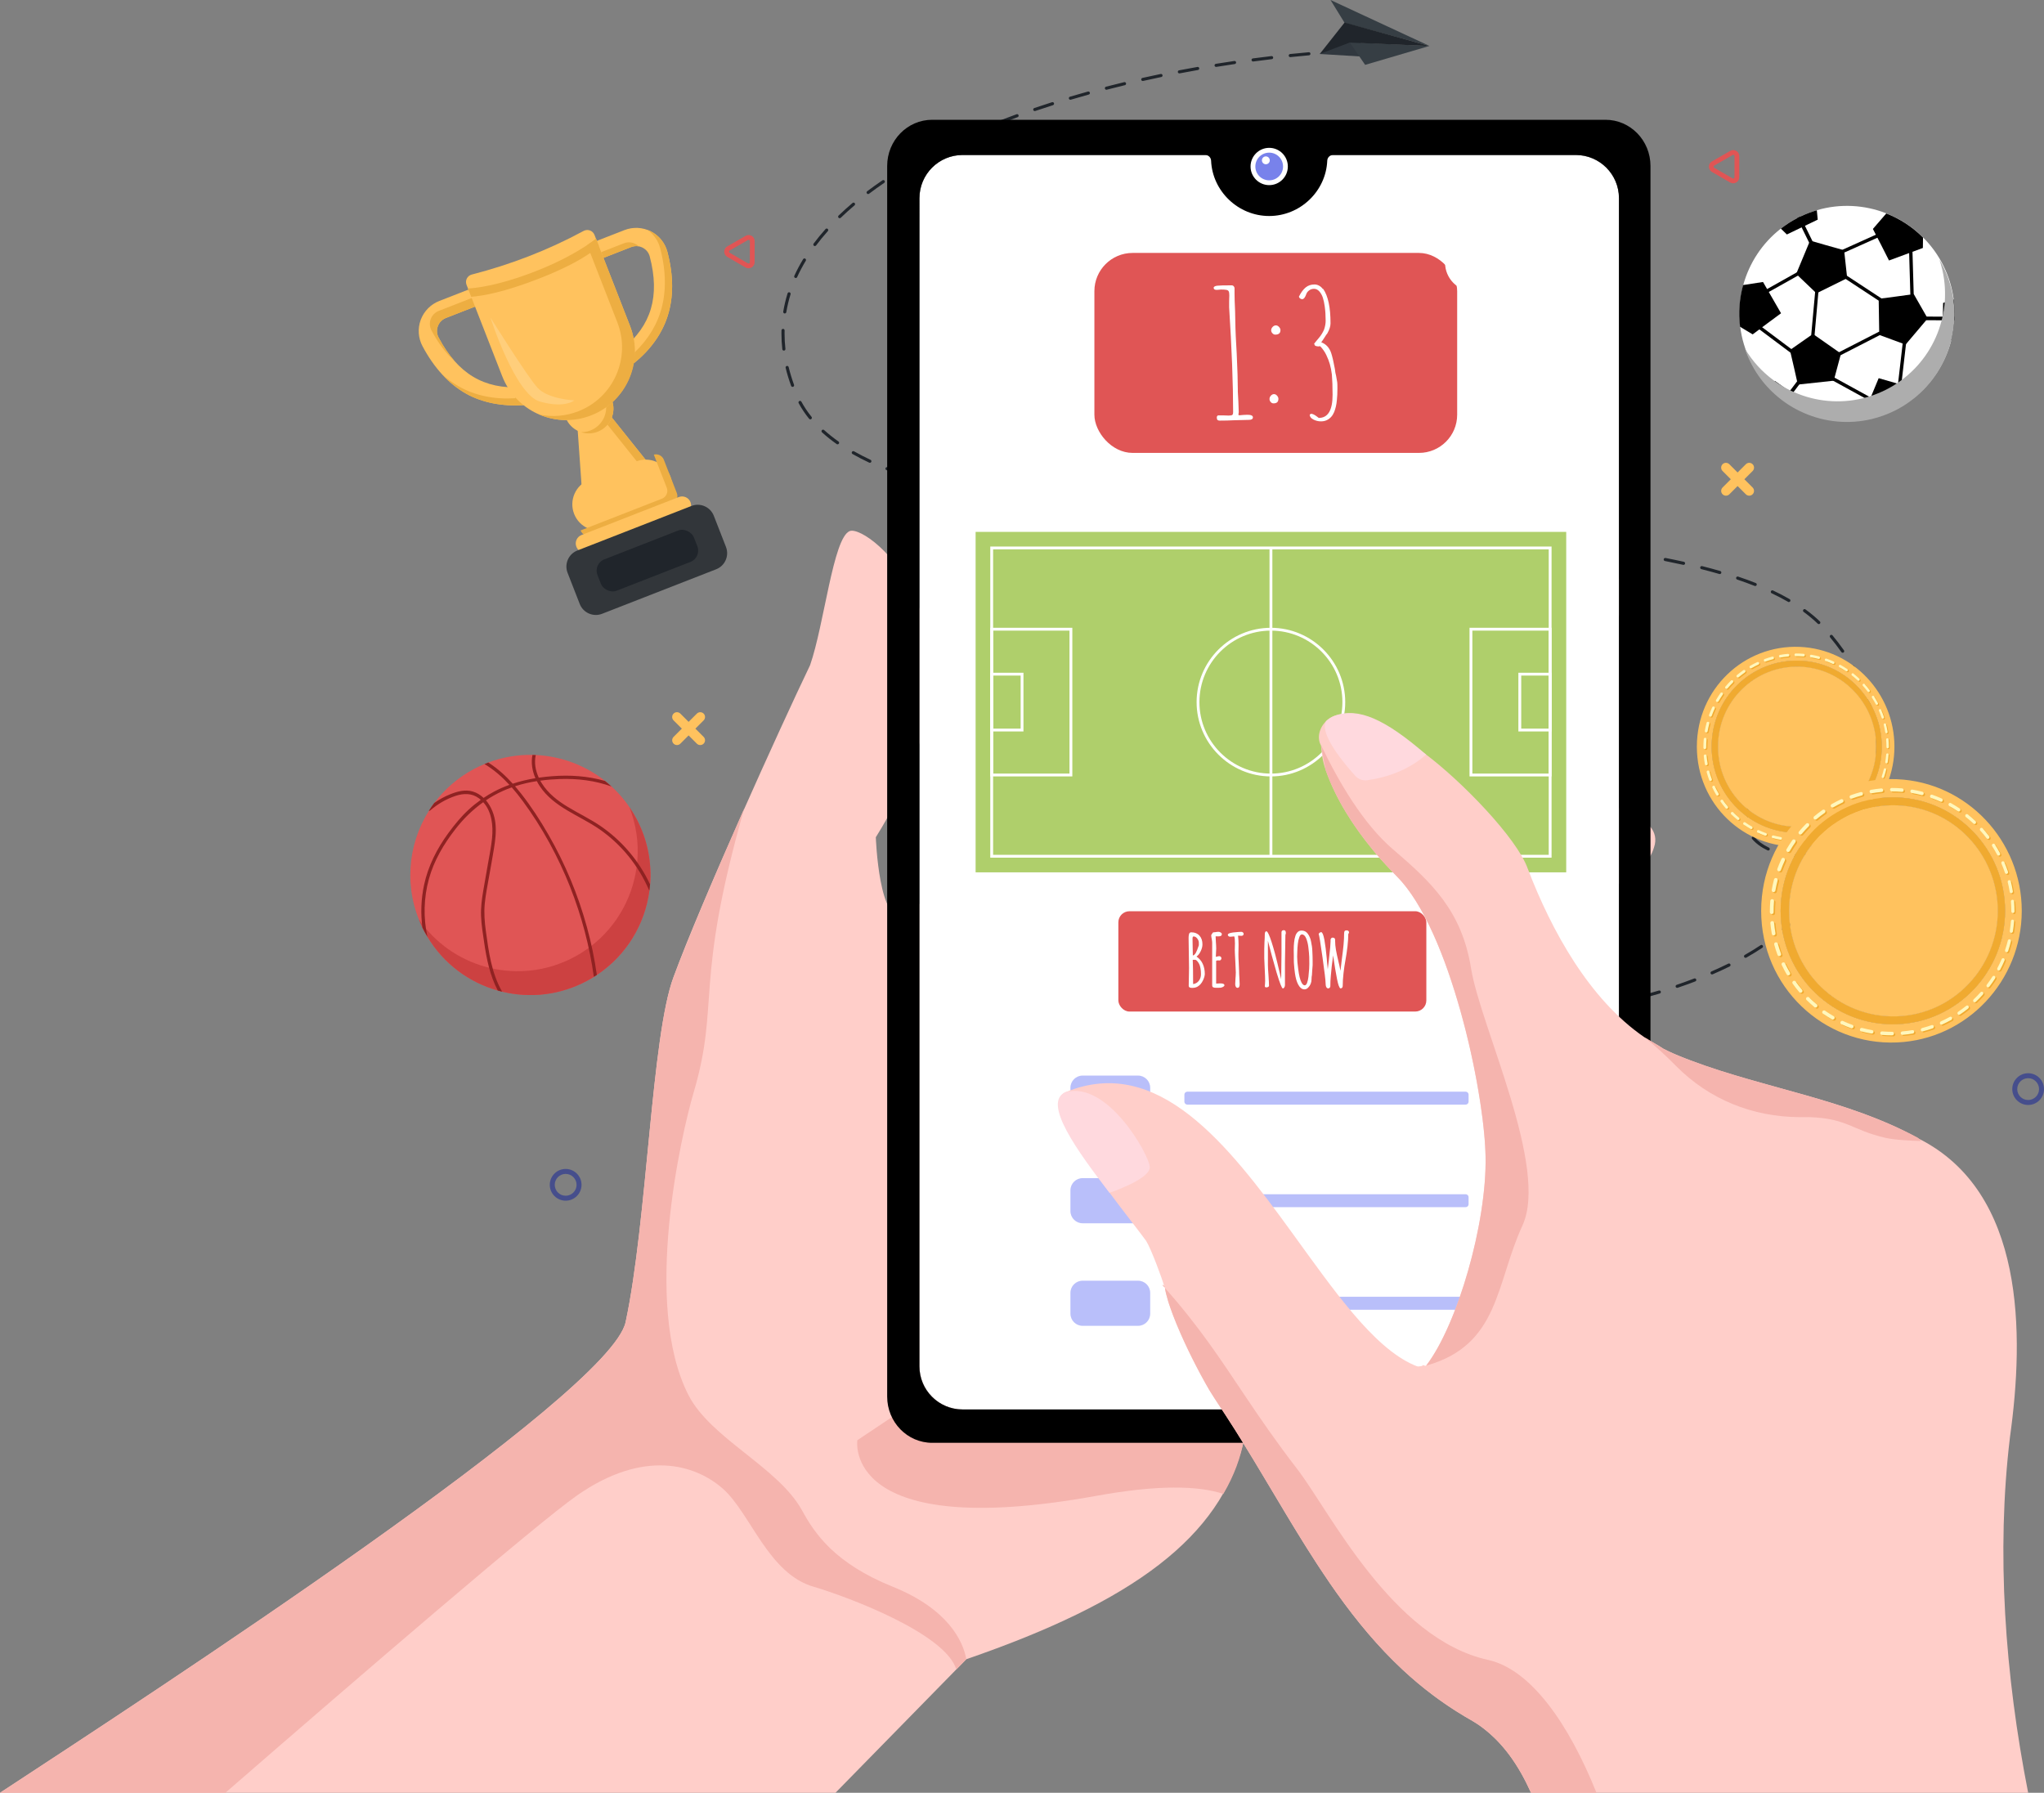 <?xml version="1.0" encoding="UTF-8"?> <svg xmlns="http://www.w3.org/2000/svg" viewBox="0 0 1049.33 920.37"><rect x="0" y="0" width="1049.33" height="920.37" fill="#808080" stroke="none"/><defs><style>.cls-1{fill:#fff;}.cls-2{fill:#f5b4ae;}.cls-3{fill:#ffce7b;}.cls-4{fill:#fff7bc;}.cls-5{isolation:isolate;}.cls-6{fill:#4d4d4d;}.cls-7{fill:#464e8c;}.cls-8{fill:#31383f;}.cls-9{fill:#32363a;}.cls-10{fill:#ffc25e;}.cls-11{fill:#f0aa30;}.cls-12{fill:#8f2222;}.cls-13{fill:#ffcec9;}.cls-14{fill:#20252b;}.cls-15{fill:#adadad;mix-blend-mode:multiply;}.cls-16{fill:#afcf6b;}.cls-17{fill:#b9bffa;}.cls-18{fill:#ffd9de;}.cls-19{fill:#7882eb;}.cls-20{fill:#e05555;}.cls-21{fill:#edae42;}.cls-22{fill:#363e44;}.cls-23{fill:#5c4fa8;}.cls-24{fill:#cc4141;}</style></defs><g class="cls-5"><g id="Layer_1"><path class="cls-23" d="m828.62,515.92c-.38,0-.71-.27-.78-.65-.08-.43.21-.85.64-.93.02,0,1.72-.32,4.65-.97.43-.09.86.17.95.6.1.43-.17.86-.6.95-2.95.66-4.69.98-4.7.99-.05,0-.1.01-.15.01Z"></path><path class="cls-14" d="m842.6,512.67c-.35,0-.68-.24-.77-.59-.11-.43.14-.86.57-.97,3.07-.81,6.18-1.69,9.22-2.6.42-.12.87.11.99.53.13.42-.11.87-.53.99-3.06.92-6.18,1.8-9.27,2.62-.07.02-.14.03-.2.03Zm18.4-5.54c-.33,0-.64-.21-.75-.54-.14-.42.08-.87.5-1.01,3.06-1.04,6.08-2.13,9-3.25.41-.16.87.05,1.03.46.16.41-.05.87-.46,1.03-2.94,1.13-5.99,2.23-9.06,3.27-.08.03-.17.04-.26.04Zm17.92-6.89c-.31,0-.6-.18-.73-.48-.18-.4.01-.87.41-1.05,2.98-1.29,5.9-2.64,8.67-4.01.39-.19.87-.03,1.07.36.2.39.03.87-.36,1.07-2.79,1.38-5.74,2.74-8.75,4.05-.1.05-.21.07-.32.07Zm17.19-8.52c-.28,0-.55-.14-.69-.4-.22-.38-.08-.87.3-1.09,2.84-1.62,5.58-3.3,8.13-5,.37-.24.86-.15,1.1.22.24.37.15.86-.22,1.11-2.58,1.72-5.35,3.42-8.22,5.06-.12.07-.26.1-.39.1Zm15.93-10.68c-.23,0-.47-.1-.62-.3-.27-.34-.22-.85.12-1.12,2.56-2.05,4.95-4.18,7.09-6.32.31-.31.82-.31,1.13,0,.31.31.31.82,0,1.13-2.19,2.18-4.62,4.35-7.22,6.44-.15.12-.32.17-.5.17Zm13.47-13.59c-.17,0-.34-.05-.48-.16-.35-.27-.42-.77-.15-1.12,1.96-2.59,3.66-5.27,5.05-7.97.2-.39.68-.54,1.07-.34.39.2.54.68.34,1.07-1.44,2.78-3.18,5.54-5.2,8.2-.16.21-.4.32-.64.32Zm8.66-16.97c-.07,0-.14,0-.22-.03-.42-.12-.67-.56-.55-.98.85-3.01,1.39-6.12,1.58-9.25.03-.44.4-.77.85-.74.44.03.77.41.74.85-.21,3.24-.76,6.46-1.64,9.58-.1.35-.42.58-.77.58Zm-13.23-10.75c-1.39,0-2.8-.1-4.17-.29-.44-.06-.74-.46-.68-.9.06-.44.47-.74.9-.68,3.03.42,6.18.35,9.29-.21.43-.08.85.21.93.64.08.43-.21.85-.64.93-1.88.34-3.77.51-5.63.51Zm-13.19-3.09c-.12,0-.23-.02-.34-.08-3.32-1.59-5.99-3.55-7.93-5.85-.28-.34-.24-.84.1-1.12.34-.28.84-.24,1.12.1,1.79,2.12,4.28,3.95,7.39,5.44.4.19.57.67.38,1.06-.14.29-.42.45-.72.45Zm27.75-.43c-.29,0-.58-.16-.72-.45-.19-.4-.03-.87.36-1.07,2.73-1.34,5.38-3.05,7.88-5.1.34-.28.84-.23,1.12.11.28.34.23.84-.11,1.12-2.59,2.12-5.34,3.9-8.19,5.3-.11.06-.23.08-.35.08Zm-.08-4.71c-.39,0-.73-.29-.79-.69-.41-3.01-1.11-6.11-2.08-9.22-.13-.42.1-.87.52-1,.42-.13.87.1,1,.52,1,3.19,1.72,6.38,2.14,9.48.06.44-.25.84-.68.9-.04,0-.07,0-.11,0Zm14.87-7.28c-.18,0-.36-.06-.5-.18-.34-.28-.39-.78-.11-1.12,1.96-2.39,3.74-5.02,5.3-7.81.22-.38.7-.52,1.08-.31.38.21.52.7.31,1.08-1.61,2.87-3.44,5.58-5.46,8.04-.16.19-.39.29-.62.29Zm-53.68-1.96c-.42,0-.78-.34-.8-.76,0-.22-.01-.44-.01-.66,0-2.98.87-6.07,2.51-8.93.22-.38.71-.51,1.09-.29.38.22.51.71.29,1.09-1.51,2.61-2.3,5.42-2.3,8.13,0,.2,0,.4.01.59.02.44-.32.81-.76.83-.01,0-.02,0-.03,0Zm33.03-8.94c-.28,0-.55-.14-.69-.4-1.7-3-3.71-5.35-5.95-6.99-.36-.26-.43-.76-.17-1.11.26-.36.76-.43,1.11-.17,2.43,1.77,4.58,4.29,6.4,7.49.22.38.08.87-.3,1.09-.12.07-.26.1-.39.1Zm30.01-5.74c-.09,0-.18-.01-.27-.05-.41-.15-.63-.61-.48-1.02,1.06-2.93,1.91-6,2.52-9.12.09-.43.51-.71.94-.63.43.09.71.5.63.94-.63,3.2-1.5,6.35-2.59,9.35-.12.32-.42.53-.75.53Zm-54.13-1.41c-.26,0-.51-.12-.66-.36-.24-.37-.14-.86.22-1.1,2.95-1.96,6.21-3.03,9.41-3.11.44,0,.8.34.81.78,0,.44-.34.8-.78.81-2.9.07-5.86,1.05-8.56,2.84-.14.09-.29.13-.44.13Zm57.85-17.33s-.03,0-.04,0c-.44-.02-.78-.4-.76-.84.06-1.13.09-2.28.09-3.43,0-2-.09-4.03-.26-6.05-.04-.44.29-.82.73-.86.43-.04.82.29.86.73.18,2.06.27,4.14.27,6.18,0,1.17-.03,2.35-.09,3.51-.02.43-.37.76-.8.76Zm-1.61-19.06c-.37,0-.7-.26-.78-.63-.65-3.04-1.51-6.11-2.54-9.15-.14-.42.08-.87.5-1.01.42-.14.87.08,1.01.5,1.05,3.09,1.92,6.23,2.59,9.32.09.43-.18.85-.61.95-.06.01-.11.02-.17.02Zm-6.14-18.13c-.3,0-.59-.17-.72-.46-1.31-2.82-2.79-5.65-4.41-8.42-.22-.38-.09-.87.29-1.09.38-.22.87-.09,1.09.29,1.65,2.82,3.16,5.7,4.48,8.56.18.4.01.87-.39,1.06-.11.05-.22.07-.33.07Zm-9.65-16.55c-.25,0-.5-.12-.65-.34-1.79-2.54-3.74-5.08-5.79-7.56-.28-.34-.23-.84.11-1.12.34-.28.84-.23,1.12.11,2.08,2.51,4.05,5.09,5.87,7.66.25.36.17.86-.19,1.11-.14.1-.3.15-.46.15Zm-12.25-14.71c-.2,0-.4-.07-.55-.22-2.16-2.08-4.59-4.11-7.23-6.04-.36-.26-.43-.76-.17-1.11.26-.36.76-.43,1.11-.17,2.7,1.97,5.19,4.05,7.4,6.18.32.31.33.81.02,1.13-.16.16-.36.24-.57.24Zm-15.35-11.31c-.14,0-.27-.03-.4-.11-2.62-1.51-5.46-2.99-8.44-4.4-.4-.19-.57-.66-.38-1.06.19-.4.66-.57,1.06-.38,3.02,1.42,5.89,2.92,8.55,4.46.38.22.51.71.29,1.09-.15.26-.42.4-.69.4Zm-17.3-8.23c-.1,0-.2-.02-.29-.06-2.85-1.12-5.87-2.22-8.98-3.27-.42-.14-.64-.59-.5-1.01.14-.42.59-.64,1.01-.5,3.14,1.05,6.18,2.16,9.06,3.3.41.16.61.62.45,1.03-.12.31-.42.5-.74.5Zm-18.18-6.14c-.07,0-.15,0-.22-.03-2.96-.86-6.07-1.7-9.24-2.5-.43-.11-.69-.54-.58-.97.11-.43.54-.69.97-.58,3.19.81,6.32,1.65,9.3,2.51.42.12.67.56.54.99-.1.35-.42.57-.76.57Zm-18.61-4.72c-.06,0-.12,0-.17-.02-3.03-.67-6.19-1.33-9.38-1.96-.43-.08-.71-.5-.63-.94.08-.43.5-.71.94-.63,3.21.63,6.38,1.29,9.42,1.97.43.1.7.52.6.95-.08.37-.41.62-.78.62Zm-18.84-3.71s-.09,0-.14-.01c-3.06-.53-6.24-1.06-9.46-1.56-.43-.07-.73-.48-.66-.91.07-.44.48-.73.91-.66,3.23.5,6.42,1.03,9.49,1.57.43.08.72.49.65.92-.07.39-.4.66-.78.66Zm-18.97-2.97s-.07,0-.11,0c-3.13-.44-6.3-.86-9.51-1.27-.44-.06-.75-.45-.69-.89.05-.44.45-.75.89-.69,3.21.41,6.39.83,9.53,1.27.44.06.74.46.68.9-.06.4-.4.69-.79.69Zm-19.05-2.42s-.06,0-.09,0c-3.15-.36-6.33-.71-9.54-1.04-.44-.05-.76-.44-.71-.88.05-.44.44-.75.88-.71,3.21.34,6.4.68,9.55,1.05.44.05.75.45.7.88-.05.41-.39.71-.79.71Zm-19.1-2s-.05,0-.08,0c-3.16-.3-6.35-.59-9.56-.87-.44-.04-.76-.43-.72-.86.04-.44.43-.76.86-.72,3.21.28,6.4.57,9.57.87.44.04.76.43.72.87-.04.41-.39.72-.79.72Zm-19.13-1.68s-.04,0-.07,0c-3.17-.26-6.36-.5-9.57-.74-.44-.03-.77-.42-.74-.85.03-.44.42-.77.85-.74,3.21.24,6.4.49,9.58.74.44.04.77.42.73.86-.03.42-.38.73-.79.73Zm-19.15-1.44s-.04,0-.06,0c-3.18-.22-6.37-.44-9.58-.65-.44-.03-.77-.41-.74-.85.03-.44.41-.77.85-.74,3.21.21,6.4.43,9.58.65.44.03.77.41.74.85-.03.42-.38.74-.79.74Zm-19.16-1.26s-.03,0-.05,0c-3.18-.2-6.38-.39-9.58-.58-.44-.03-.77-.4-.75-.84.03-.44.41-.78.84-.75,3.2.19,6.4.38,9.59.58.44.03.77.41.75.84-.03.42-.38.75-.79.75Zm-19.17-1.14s-.03,0-.05,0c-3.18-.18-6.37-.36-9.56-.54-.44-.02-.78-.4-.75-.84.02-.44.38-.77.84-.75,3.19.18,6.38.36,9.56.54.44.03.77.4.75.84-.02.42-.38.75-.8.75Zm-19.14-1.06s-.03,0-.04,0l-9.6-.52c-.44-.02-.78-.4-.75-.84.02-.44.41-.77.84-.75l9.6.52c.44.02.78.4.75.84-.02.42-.38.75-.8.75Zm-19.22-1.04s-.03,0-.04,0l-9.59-.52c-.44-.02-.78-.4-.75-.84.02-.44.4-.76.84-.75l9.59.52c.44.02.78.4.75.84-.02.42-.37.75-.8.75Zm-19.18-1.06s-.03,0-.05,0c-3.2-.18-6.4-.36-9.59-.55-.44-.03-.77-.4-.75-.84.02-.44.38-.78.84-.75,3.19.19,6.39.37,9.59.55.44.02.78.4.75.84-.02.42-.38.75-.8.75Zm-19.17-1.12s-.03,0-.05,0c-3.2-.2-6.4-.39-9.59-.6-.44-.03-.77-.41-.74-.85.03-.44.41-.77.85-.74,3.18.2,6.38.4,9.58.6.44.03.77.4.75.84-.03.42-.38.75-.79.75Zm-19.17-1.23s-.04,0-.05,0c-3.21-.22-6.4-.44-9.58-.67-.44-.03-.77-.41-.74-.85.03-.44.41-.76.85-.74,3.18.23,6.37.45,9.57.67.44.03.77.41.74.85-.03.42-.38.74-.79.74Zm-19.15-1.39s-.04,0-.06,0c-3.21-.25-6.4-.51-9.58-.78-.44-.04-.76-.42-.73-.86.04-.44.43-.75.86-.73,3.17.27,6.36.53,9.57.78.44.03.77.42.73.86-.03.42-.38.74-.79.74Zm-19.14-1.61s-.05,0-.07,0c-3.21-.29-6.4-.6-9.57-.91-.44-.04-.76-.43-.71-.87.04-.44.44-.75.87-.71,3.16.31,6.35.62,9.55.91.44.04.76.43.72.87-.04.41-.39.72-.79.72Zm-19.11-1.91s-.06,0-.09,0c-3.21-.35-6.4-.71-9.55-1.09-.44-.05-.75-.45-.7-.89.05-.44.44-.75.89-.7,3.15.38,6.33.74,9.53,1.09.44.05.75.44.71.88-.04.41-.39.71-.79.71Zm-19.07-2.29s-.07,0-.11,0c-3.21-.42-6.38-.86-9.52-1.32-.44-.06-.74-.47-.67-.9.06-.44.47-.74.9-.67,3.13.46,6.3.9,9.5,1.32.44.06.74.46.69.89-.05.4-.4.69-.79.69Zm-19-2.78s-.09,0-.13-.01c-3.23-.52-6.42-1.07-9.48-1.62-.43-.08-.72-.49-.64-.93.08-.43.5-.72.93-.64,3.05.55,6.22,1.1,9.45,1.62.43.07.73.48.66.91-.06.39-.4.67-.79.67Zm-18.89-3.43c-.05,0-.11,0-.16-.02-3.2-.65-6.36-1.33-9.4-2.02-.43-.1-.7-.53-.6-.95.1-.43.52-.7.95-.6,3.03.69,6.18,1.37,9.37,2.01.43.09.71.51.62.94-.08.38-.41.64-.78.64Zm-18.71-4.29c-.07,0-.13,0-.2-.03-3.18-.82-6.3-1.69-9.28-2.56-.42-.12-.66-.57-.54-.99.12-.42.57-.66.99-.54,2.96.87,6.06,1.73,9.22,2.55.43.11.68.55.57.97-.09.36-.42.6-.77.6Zm-18.4-5.46c-.09,0-.17-.01-.26-.04-3.12-1.06-6.16-2.18-9.04-3.32-.41-.16-.61-.63-.45-1.04.16-.41.63-.61,1.04-.45,2.85,1.13,5.87,2.24,8.96,3.29.42.14.64.59.5,1.01-.11.33-.42.54-.75.54Zm-17.8-7.11c-.11,0-.23-.02-.34-.08-3-1.41-5.88-2.9-8.56-4.42-.38-.22-.52-.7-.3-1.09.22-.38.71-.52,1.09-.3,2.64,1.5,5.48,2.97,8.45,4.36.4.19.57.66.38,1.06-.14.29-.42.46-.72.46Zm-16.58-9.48c-.16,0-.32-.05-.46-.15-2.72-1.91-5.25-3.93-7.52-6-.33-.3-.35-.8-.05-1.13.3-.33.8-.35,1.13-.05,2.23,2.02,4.71,4,7.37,5.87.36.25.45.75.19,1.11-.16.22-.4.34-.65.34Zm-13.98-12.81c-.23,0-.46-.1-.62-.3-2.07-2.56-3.88-5.26-5.37-8.03-.21-.39-.07-.87.32-1.08.39-.21.87-.07,1.08.32,1.45,2.68,3.2,5.3,5.21,7.78.28.34.22.84-.12,1.12-.15.12-.32.18-.5.18Zm-9.12-16.69c-.33,0-.63-.2-.75-.52-1.13-3.09-2.07-6.2-2.81-9.26-.1-.43.16-.86.59-.96.43-.1.86.16.96.59.73,3,1.66,6.06,2.76,9.09.15.41-.06.87-.48,1.02-.09.03-.18.05-.27.05Zm-4.47-18.61c-.4,0-.75-.3-.79-.71-.3-2.67-.45-5.36-.45-8,0-.56,0-1.12.02-1.68.01-.43.37-.78.8-.78,0,0,.01,0,.02,0,.44.01.79.38.78.82-.01.55-.02,1.09-.02,1.64,0,2.58.15,5.22.44,7.82.05.44-.27.83-.7.88-.03,0-.06,0-.09,0Zm.47-19.07s-.09,0-.13-.01c-.43-.07-.73-.48-.66-.92.52-3.14,1.27-6.3,2.23-9.4.13-.42.58-.66,1-.53.42.13.66.58.53,1-.94,3.02-1.67,6.11-2.18,9.18-.06.39-.4.67-.79.67Zm5.62-18.21c-.11,0-.22-.02-.33-.07-.4-.18-.58-.66-.39-1.06,1.31-2.86,2.82-5.73,4.52-8.53.23-.38.72-.5,1.09-.27.38.23.5.72.27,1.09-1.66,2.75-3.15,5.57-4.43,8.37-.13.29-.42.47-.73.47Zm9.83-16.39c-.17,0-.33-.05-.48-.16-.35-.26-.42-.76-.16-1.12,1.87-2.5,3.93-5.01,6.12-7.46.29-.33.8-.36,1.12-.06.33.29.36.8.06,1.12-2.16,2.41-4.19,4.89-6.03,7.35-.16.21-.4.32-.64.32Zm12.73-14.3c-.21,0-.42-.08-.57-.24-.31-.32-.3-.82.02-1.13,2.25-2.17,4.66-4.34,7.16-6.46.34-.29.84-.24,1.12.09.28.34.24.84-.09,1.12-2.47,2.1-4.86,4.24-7.08,6.39-.15.15-.35.22-.55.22Zm14.61-12.41c-.24,0-.48-.11-.64-.32-.27-.35-.19-.85.16-1.12,2.5-1.88,5.13-3.77,7.83-5.61.36-.25.86-.15,1.11.21.25.36.15.86-.21,1.11-2.68,1.82-5.29,3.69-7.76,5.56-.14.11-.31.16-.48.16Zm15.84-10.81c-.27,0-.53-.13-.68-.38-.23-.37-.12-.87.26-1.1,2.67-1.65,5.45-3.3,8.28-4.91.38-.22.87-.08,1.09.3.22.38.08.87-.3,1.09-2.81,1.59-5.58,3.23-8.23,4.88-.13.08-.28.12-.42.12Zm16.68-9.48c-.29,0-.56-.16-.71-.43-.2-.39-.05-.87.34-1.08,2.78-1.45,5.67-2.91,8.6-4.32.4-.19.87-.03,1.06.37.19.4.03.87-.37,1.06-2.91,1.41-5.79,2.85-8.55,4.3-.12.06-.24.09-.37.09Zm17.27-8.36c-.3,0-.59-.18-.73-.47-.18-.4,0-.87.4-1.05,2.88-1.29,5.85-2.57,8.83-3.82.41-.17.87.02,1.04.43.17.41-.02.87-.43,1.04-2.97,1.24-5.92,2.52-8.79,3.8-.11.05-.22.07-.33.07Zm17.71-7.4c-.32,0-.62-.19-.74-.51-.16-.41.04-.87.45-1.03,2.93-1.14,5.96-2.28,9-3.38.41-.15.87.06,1.02.48.15.41-.06.87-.48,1.02-3.03,1.1-6.05,2.23-8.97,3.37-.09.04-.19.05-.29.05Zm18.04-6.55c-.33,0-.64-.21-.75-.54-.14-.42.08-.87.5-1.01,2.98-1.01,6.06-2.02,9.13-3,.42-.13.87.1,1,.52.13.42-.1.87-.52,1-3.07.97-6.13,1.98-9.1,2.99-.08.03-.17.04-.26.04Zm18.29-5.81c-.34,0-.66-.22-.76-.57-.13-.42.12-.87.54-.99,3.04-.9,6.15-1.79,9.24-2.65.42-.12.86.13.98.56.12.42-.13.86-.56.98-3.08.85-6.18,1.74-9.21,2.64-.08.02-.15.03-.23.03Zm18.5-5.13c-.35,0-.68-.24-.77-.6-.11-.43.15-.86.57-.97,3.06-.79,6.2-1.57,9.32-2.33.43-.1.86.16.96.59.1.43-.16.86-.59.96-3.11.75-6.24,1.53-9.3,2.32-.07.02-.13.03-.2.03Zm18.66-4.5c-.37,0-.69-.25-.78-.62-.1-.43.17-.86.6-.95,3.09-.69,6.25-1.37,9.39-2.03.43-.09.85.19.94.62.09.43-.19.85-.62.94-3.13.65-6.29,1.33-9.37,2.02-.06.01-.12.02-.17.02Zm18.79-3.9c-.37,0-.71-.27-.78-.65-.08-.43.2-.85.63-.93,3.13-.6,6.3-1.18,9.43-1.73.44-.07.85.21.92.65.08.43-.21.85-.65.92-3.12.55-6.28,1.13-9.4,1.73-.05,0-.1.01-.15.01Zm18.86-3.33c-.38,0-.72-.28-.79-.67-.07-.43.23-.84.66-.91,3.16-.51,6.32-1,9.49-1.46.44-.06.84.24.9.67.06.44-.24.84-.67.9-3.16.46-6.32.95-9.47,1.46-.04,0-.09.01-.13.01Zm18.98-2.78c-.39,0-.74-.29-.79-.69-.06-.44.25-.84.69-.89,3.18-.42,6.36-.82,9.54-1.19.43-.06.83.26.88.7.05.44-.26.83-.7.88-3.18.37-6.35.77-9.52,1.19-.04,0-.07,0-.11,0Zm19.09-2.24c-.4,0-.75-.3-.79-.72-.05-.44.27-.83.71-.87,3.2-.33,6.4-.63,9.59-.92.44-.03.82.28.86.72.04.44-.29.82-.72.86-3.19.28-6.38.59-9.57.92-.03,0-.06,0-.08,0Zm19.15-1.69c-.41,0-.76-.32-.79-.74-.03-.44.3-.82.74-.85,3.2-.24,6.4-.45,9.6-.64.45-.03.82.31.84.75.03.44-.31.82-.75.84-3.19.19-6.38.4-9.57.64-.02,0-.04,0-.06,0Z"></path><path class="cls-23" d="m700.87,26.53c-.42,0-.78-.33-.8-.76-.02-.44.32-.81.76-.83,1.6-.07,3.19-.13,4.78-.19.42-.02.81.33.83.77.02.44-.33.81-.77.83-1.59.06-3.18.12-4.77.19-.01,0-.02,0-.04,0Z"></path><polygon class="cls-8" points="677.5 27.72 702.8 29.25 695.19 16.42 677.5 27.72"></polygon><polygon class="cls-22" points="700.82 33.3 733.78 23.61 692.93 21.75 700.82 33.3"></polygon><polygon class="cls-22" points="733.82 23.57 683.05 0 690.28 11.75 733.82 23.57"></polygon><polygon class="cls-14" points="733.78 23.61 692.84 21.86 677.5 27.72 690.28 11.56 733.78 23.61"></polygon><path class="cls-13" d="m849.15,434.91c-8.49,29.46-82.37,37.19-104.47,35.81,4.58,2.89,3.21,12.37-2.04,25.82,0,0,0,0-.01.02-13.93,39.51-89.69,152.37-114.76,186.91,8.35,12.13,15.18,36.75,10.37,57.33h0c-11.67,48.14-56.09,81.37-142.18,111-14.1,14.4-52.55,53.66-67.15,68.56H0c79.74-52.29,313.17-204.32,321.18-241.66,11.14-51.96,13.18-146.73,24.62-177.17,13.25-36.51,55.13-129.02,70.06-160.02,7.32-20.99,11.82-65.24,20.3-68.85,9.43-4.03,79.48,51.19,13.46,157.16,0,0,1.62,46.45,14.71,39.61,23.18-12.04,114.15-123.59,114.15-123.59,0,0,227.01-65.43,247.98-54.18,15.99,8.57,6.87,66.61-88.28,100.56-11.1,3.97-23.38,7.6-36.93,10.79,31.02-.43,158.61-.16,147.91,31.89Z"></path><path class="cls-2" d="m496.07,851.81l-5.12,5.23c-5.64-18.52-55.72-37.25-72.89-42.35-23.6-6.48-32.78-37.97-47.02-50.49-14.25-12.5-40.7-20.32-74.82,3.53-20.43,14.28-109.9,91.29-180.53,152.64H0c79.74-52.29,313.17-204.32,321.18-241.66,11.14-51.96,13.18-146.73,24.62-177.17,7.96-21.19,22.52-55.41,36.24-86.42-25.92,90.99-12.3,99.32-25.92,145.63-6.35,21.55-26.46,108.81-2.72,155.37,11.4,22.38,46.12,37.07,58.31,59.22,6.6,12,16.7,27.19,46.81,39.33,28.1,11.35,35.94,27.81,37.55,37.12Z"></path><path class="cls-2" d="m628.03,766.92c-12.83-4.2-33.33-4.78-65.07.98-130.89,23.74-122.82-28.54-122.82-28.54l80.09-53.52h109.12c5.22,9,21.4,42.56-1.32,81.08Z"></path><path class="cls-6" d="m831.13,101.73v599.69c0,12.23-9.93,22.15-22.16,22.15h-314.81c-12.23,0-22.15-9.91-22.15-22.15V101.73c0-12.23,9.92-22.16,22.15-22.16h314.81c12.23,0,22.16,9.93,22.16,22.16Z"></path><path class="cls-1" d="m831.14,101.73v599.7c0,12.23-9.93,22.13-22.18,22.13h-314.8c-1.69,0-3.33-.18-4.89-.56-9.87-2.2-17.24-11.03-17.24-21.57V101.73c0-12.23,9.9-22.16,22.13-22.16h314.8c12.25,0,22.18,9.93,22.18,22.16Z"></path><path d="m824.2,61.49h-345.64c-12.77,0-23.11,10.61-23.11,23.71v631.78c0,13.1,10.34,23.72,23.11,23.72h345.64c12.77,0,23.11-10.62,23.11-23.72V85.2c0-13.1-10.34-23.71-23.11-23.71Zm6.93,639.94c0,12.23-9.91,22.15-22.15,22.15h-314.82c-12.23,0-22.15-9.91-22.15-22.15V101.73c0-12.24,9.92-22.16,22.16-22.16h124.59c1.62,0,2.91,1.3,2.98,2.92.66,15.65,13.89,28.4,29.82,28.4s29.15-12.71,29.81-28.4c.07-1.62,1.36-2.92,2.98-2.92h124.61c12.24,0,22.16,9.92,22.16,22.16v599.69Z"></path><circle class="cls-1" cx="651.57" cy="85.47" r="9.57"></circle><path class="cls-19" d="m644.46,85.47c0-3.93,3.18-7.11,7.11-7.11s7.11,3.18,7.11,7.11-3.18,7.11-7.11,7.11-7.11-3.18-7.11-7.11Z"></path><path class="cls-1" d="m647.83,82.31c0-1.12.9-2.02,2.02-2.02s2.02.9,2.02,2.02-.91,2.02-2.02,2.02-2.02-.9-2.02-2.02Z"></path><rect class="cls-16" x="500.85" y="273.05" width="303.2" height="174.78"></rect><path class="cls-1" d="m796.53,440.3h-288.15v-159.73h288.15v159.73Zm-286.7-1.46h285.24v-156.82h-285.24v156.82Z"></path><path class="cls-1" d="m550.5,398.59h-42.12v-76.31h42.12v76.31Zm-40.66-1.46h39.2v-73.39h-39.2v73.39Z"></path><path class="cls-1" d="m525.42,375.51h-17.04v-30.14h17.04v30.14Zm-15.58-1.46h14.13v-27.23h-14.13v27.23Z"></path><path class="cls-1" d="m796.53,375.51h-17.04v-30.14h17.04v30.14Zm-15.58-1.46h14.13v-27.23h-14.13v27.23Z"></path><path class="cls-1" d="m796.53,398.59h-42.12v-76.31h42.12v76.31Zm-40.66-1.46h39.21v-73.39h-39.21v73.39Z"></path><rect class="cls-1" x="651.73" y="281.3" width="1.46" height="158.27"></rect><path class="cls-1" d="m652.45,398.59c-21.04,0-38.15-17.12-38.15-38.15s17.12-38.15,38.15-38.15,38.15,17.12,38.15,38.15-17.12,38.15-38.15,38.15Zm0-74.85c-20.23,0-36.7,16.46-36.7,36.7s16.46,36.7,36.7,36.7,36.7-16.46,36.7-36.7-16.46-36.7-36.7-36.7Z"></path><rect class="cls-20" x="561.83" y="129.85" width="186.24" height="102.66" rx="19.61" ry="19.61"></rect><path class="cls-1" d="m625.03,215.59c-.25-.25-.37-.71-.37-1.4,0-.19.08-.39.23-.61.16-.22.33-.33.51-.33h2.71l2.61.09c1,0,1.63-.11,1.91-.33.28-.22.42-.73.42-1.54,0-14.5-.69-32.42-2.05-53.77v-2.99l.09-2.99c0-1-.09-1.7-.28-2.1-.19-.4-.56-.67-1.12-.79-.56-.12-1.53-.19-2.89-.19-.37,0-.72.03-1.03.09l-1.12.09c-1.06,0-1.59-.34-1.59-1.03,0-.31.17-.56.51-.75.34-.19.79-.31,1.35-.37.87-.12,3.33-.19,7.37-.19.43,0,.79.16,1.07.47.28.31.42.65.42,1.03v2.89c0,1.93.09,4.85.28,8.77l.19,8.87c0,1.31.22,5.69.65,13.16.37,8.09.56,14.13.56,18.11v1.21l.28,5.13.19,5.41-.09.75-.09.65.37.28,2.15-.19c.62-.06,1.31-.09,2.05-.09,1.93,0,2.89.44,2.89,1.31s-.69,1.31-2.05,1.31l-7.47.19c-2.49.13-5.01.19-7.56.19-.5,0-.87-.12-1.12-.37Z"></path><path class="cls-1" d="m652.34,206.39c-.41-.47-.61-.98-.61-1.54,0-.62.23-1.2.7-1.73.47-.53,1.01-.79,1.63-.79.56,0,1.07.27,1.54.79.47.53.7,1.07.7,1.63,0,1.56-.84,2.33-2.52,2.33-.56,0-1.04-.23-1.45-.7Zm.89-35.29c-.44-.47-.65-.98-.65-1.54,0-.62.25-1.2.75-1.73.5-.53,1.06-.79,1.68-.79.56,0,1.09.27,1.59.79.5.53.75,1.07.75,1.63,0,1.56-.9,2.33-2.71,2.33-.5,0-.97-.23-1.4-.7Z"></path><path class="cls-1" d="m674.23,215.35c-1.25-.65-1.87-1.48-1.87-2.47l.65-.47c.43,0,.9.13,1.4.37.5.25.99.56,1.49.93.19.19.56.47,1.12.84,4.73,0,7.09-3.95,7.09-11.86,0-4.23-.13-7.72-.37-10.46-.25-1.99-.59-3.75-1.03-5.27-.44-1.52-1.06-3.13-1.87-4.81-.75-1.55-1.77-3.02-3.08-4.39h-.37l-.56.09c-.44,0-1.03-.12-1.77-.37v-.37l-.47-.47c.19-.37.53-.84,1.03-1.4.19-.25.73-.9,1.63-1.96.9-1.06,1.73-2.4,2.47-4.01.56-1.62.84-3.14.84-4.57,0-2.68-.16-5.13-.47-7.37-.25-1.8-.58-3.31-.98-4.53-.41-1.21-.98-2.26-1.73-3.13-.81-.93-1.74-1.4-2.8-1.4-.93,0-1.76.27-2.47.79-.72.53-1.2,1.14-1.45,1.82-.62,1.81-1.34,2.71-2.15,2.71-.37,0-.73-.12-1.07-.37-.34-.25-.55-.56-.61-.93,1.06-2.11,2.21-3.69,3.45-4.71,1.24-1.03,2.77-1.54,4.57-1.54.81,0,1.59.2,2.33.61.75.41,1.37.95,1.87,1.63l.28.09c2.49,3.61,3.73,9.49,3.73,17.64,0,1.49-.56,3.24-1.68,5.23-.19.13-.69.84-1.49,2.15-.5.81-1.03,1.59-1.59,2.33,2.49.93,4.2,2.8,5.13,5.6.62,1.93,1.24,4.64,1.87,8.12.12,1.31.34,2.52.65,3.64.31,1.68.5,2.75.56,3.22.06.47.09,1.54.09,3.22,0,2.24-.09,4.2-.28,5.88-.19,2.24-.65,4.29-1.4,6.16-.81,1.93-2.05,3.3-3.73,4.11-.87.44-1.9.65-3.08.65-1.37,0-2.68-.33-3.92-.98Z"></path><path class="cls-17" d="m555.78,552.17h28.45c3.45,0,6.25,2.8,6.25,6.25v10.67c0,3.45-2.8,6.25-6.25,6.25h-28.45c-3.45,0-6.25-2.8-6.25-6.25v-10.67c0-3.45,2.8-6.25,6.25-6.25Z"></path><path class="cls-17" d="m555.78,604.82h28.45c3.45,0,6.25,2.8,6.25,6.25v10.67c0,3.45-2.8,6.25-6.25,6.25h-28.45c-3.45,0-6.25-2.8-6.25-6.25v-10.67c0-3.45,2.8-6.25,6.25-6.25Z"></path><path class="cls-17" d="m555.78,657.47h28.45c3.45,0,6.25,2.8,6.25,6.25v10.67c0,3.45-2.8,6.25-6.25,6.25h-28.45c-3.45,0-6.25-2.8-6.25-6.25v-10.67c0-3.45,2.8-6.25,6.25-6.25Z"></path><path class="cls-17" d="m609.54,560.43h142.88c.83,0,1.51.68,1.51,1.51v3.63c0,.83-.68,1.51-1.51,1.51h-142.88c-.83,0-1.51-.68-1.51-1.51v-3.63c0-.83.68-1.51,1.51-1.51Z"></path><path class="cls-17" d="m609.54,613.08h142.88c.83,0,1.51.68,1.51,1.51v3.63c0,.83-.68,1.51-1.51,1.51h-142.88c-.83,0-1.51-.68-1.51-1.51v-3.63c0-.83.68-1.51,1.51-1.51Z"></path><path class="cls-17" d="m609.54,665.72h142.88c.83,0,1.51.68,1.51,1.51v3.63c0,.83-.68,1.51-1.51,1.51h-142.88c-.83,0-1.51-.68-1.51-1.51v-3.63c0-.83.68-1.51,1.51-1.51Z"></path><rect class="cls-20" x="574.13" y="467.8" width="158.11" height="51.5" rx="5.71" ry="5.71"></rect><path class="cls-1" d="m610.25,506.22l.08-4.63.08-4.63c0-1.68-.04-4.23-.11-7.64-.08-3.39-.11-5.94-.11-7.64v-.23c0-.65.06-1.26.19-1.81.15-.68.55-1.02,1.2-1.02,1.76,0,3.15.56,4.18,1.69,1.03,1.13,1.54,2.62,1.54,4.48,0,1.13-.3,2.31-.9,3.54-.6,1.23-1.32,2.15-2.15,2.75,1.46.98,2.53,2.24,3.22,3.78.69,1.54,1.04,3.25,1.04,5.1,0,.88-.3,1.97-.9,3.28-.73,1.56-1.72,2.67-2.97,3.35-.75.38-1.58.56-2.49.56h-.15c-1.15,0-1.73-.31-1.73-.94Zm3.77-17.32c.38-.7.73-1.56,1.05-2.56.08-.28.2-.63.38-1.05v-1.32c0-.75-.28-1.48-.83-2.18-.55-.7-1.18-1.05-1.88-1.05-.35,0-.53.39-.53,1.17,0,1.66.02,3.14.08,4.44l.08,4.18c.65-.15,1.2-.69,1.66-1.62Zm1.43,14.61c.73-.95,1.09-2.1,1.09-3.43,0-1.15-.09-2.22-.28-3.18-.19-.97-.43-1.7-.73-2.2-.28-.48-.55-.88-.83-1.21-.28-.33-.51-.54-.72-.64l-.3-.11h-1.36c.13,2.89.19,7.04.19,12.46,1.23-.18,2.21-.74,2.94-1.69Z"></path><path class="cls-1" d="m622.94,506.9c-.43-.13-.64-.48-.64-1.05v-21.88c0-.43-.08-1.07-.23-1.92-.18-.78-.26-1.42-.26-1.92v-.11c.43-.7.74-1.15.94-1.36.35,0,.82-.05,1.39-.15.53-.1.99-.15,1.39-.15s.79.12,1.17.36c.38.24.56.52.56.85,0,.75-.58,1.13-1.73,1.13h-.53c-.15-.02-.33-.04-.53-.04-.23,0-.36.01-.41.04,0,.85.05,1.88.15,3.09l.08,1.05.08,2.07c0,.48-.04,1.2-.11,2.18l-.08,2.11.53-.11c.5-.15.92-.23,1.24-.23.28,0,.53.11.75.32.23.21.34.46.34.73,0,.3-.09.57-.28.81-.19.24-.42.36-.7.36l-.45-.04h-.49c-.38,0-.64.09-.79.26v11.64l2.11-.11c1.43,0,2.15.33,2.15.98v.15c-.15.3-.43.55-.83.73-.4.19-.79.31-1.17.36l-1.24.04h-1.17c-.48,0-.89-.06-1.24-.19Z"></path><path class="cls-1" d="m634.44,506.58c-.21-.36-.32-.81-.32-1.34,0-.83.05-1.84.15-3.05l.08-.98.08-2c0-.88-.09-2.84-.26-5.87-.18-3.04-.26-5-.26-5.87,0-.07,0-.22.02-.43.01-.21.02-.55.02-1,.02-.5.04-1.12.04-1.84,0-1.83-.13-3-.38-3.5-.15,0-.48.04-.98.11l-1.05.08c-.33,0-.62-.09-.87-.28-.25-.19-.38-.43-.38-.73s.3-.57.9-.79c.88-.3,2.37-.51,4.48-.64.85-.05,1.37-.08,1.54-.08.3,0,.58.1.83.3.25.2.38.45.38.75s-.11.55-.32.73c-.21.19-.48.28-.81.28l-.68-.04c-.2-.02-.43-.04-.68-.04h-.38c.18,1.71.26,3.25.26,4.63l-.04,2.41c-.03.73-.04,1.54-.04,2.45,0,1.21.05,2.65.15,4.33.13,2.08.19,3.53.19,4.33,0,.95.05,2.08.15,3.39.1,1.33.15,2.46.15,3.39,0,1.23-.36,1.84-1.09,1.84-.38,0-.67-.18-.88-.55Z"></path><path class="cls-1" d="m655.47,499.67c-1.76-6.05-3.28-11.61-4.56-16.68v12.35c0,1.05.1,2.85.3,5.38.18,2.76.26,4.54.26,5.35,0,.23-.14.42-.41.58-.28.16-.59.24-.94.24-.53,0-.79-.2-.79-.6l.08-1.09c.05-.8.08-1.33.08-1.58,0-1.33-.08-3.44-.23-6.33-.15-2.94-.23-4.72-.23-5.35v-4.82c0-.78.04-1.93.11-3.46.1-1.33.15-2.49.15-3.46v-.23c0-1.26.28-1.88.83-1.88.33,0,.74.55,1.24,1.66.83,1.81,1.88,5.05,3.16,9.71.73,2.71,1.58,6.2,2.56,10.47-.03-.1.17.77.6,2.6l.04.19c0-2.43.02-4.62.08-6.55l.08-6.55v-11.15c.1-.63.5-.94,1.21-.94s1.02.49,1.02,1.47v.23c-.15.3-.23.67-.23,1.09,0,1.53-.04,3.84-.11,6.93-.08,3.11-.11,5.45-.11,7v11.48c0,.4-.11.78-.32,1.15-.21.36-.47.55-.77.55-.5,0-1.53-2.59-3.09-7.76Z"></path><path class="cls-1" d="m667.86,507.23c-.55-.45-1.03-1.07-1.43-1.84-.73-1.36-1.27-3.21-1.62-5.57-.25-1.63-.44-3.51-.57-5.65l-.04-2v-2.03c-.03-.65-.04-1.44-.04-2.37,0-1.51.06-2.84.19-3.99.1-1.2.35-2.4.75-3.58.4-1.03.98-1.76,1.73-2.18.45-.2.9-.3,1.36-.3,1.33,0,2.38.53,3.16,1.58.85,1.18,1.42,2.5,1.69,3.95.4,1.76.63,3.44.68,5.05.1,1.78.15,3.46.15,5.05v2.15c0,.43-.06,1.23-.19,2.41-.1.93-.15,1.72-.15,2.37v.15c-.15.7-.23,1.53-.23,2.48,0,.7-.15,1.43-.45,2.18-.3.75-.73,1.39-1.28,1.92-.55.6-1.18.9-1.88.9s-1.29-.23-1.84-.68Zm3.2-2.79c.3-.83.52-1.84.66-3.03.14-1.19.26-2.54.36-4.05.05-.65.08-1.49.08-2.52l-.04-3.46c-.05-1.36-.2-3.05-.45-5.08-.2-1.73-.58-3.26-1.13-4.59-.25-.63-.56-1.12-.94-1.47-.38-.35-.78-.53-1.2-.53-.63,0-1.09.49-1.39,1.47-.38,1.03-.63,2.16-.75,3.39-.15,1.33-.24,2.6-.26,3.8l-.04,1.24c-.03.35-.04.83-.04,1.43v.15c0,1.68.18,3.75.53,6.21.4,3.34.99,5.71,1.77,7.12.5.88,1.03,1.32,1.58,1.32.5,0,.93-.46,1.28-1.39Z"></path><path class="cls-1" d="m680.51,504.52c0-1.2-.52-5.52-1.56-12.93-1.04-7.42-1.7-11.47-1.98-12.14.33-.6.77-.9,1.32-.9s1.12,1.3,1.62,3.92c.48,2.76.88,5.92,1.2,9.49l.26,3.05c.15,1.71.24,2.57.26,2.6l.38-3.16.23-1.96c.33-2.86.54-4.88.64-6.06.13-1.56.19-2.62.19-3.2v-.72c0-.28.1-.54.3-.79.2-.25.43-.38.68-.38.9,0,1.36.38,1.36,1.13v.56c0,1.43.14,2.97.43,4.61.29,1.64.71,3.61,1.26,5.89.35,1.33.7,2.95,1.05,4.86.08-.83.31-2.84.72-6.02.4-2.91.7-5.39.88-7.44.19-2.05.28-3.96.28-5.74,0-.58.09-.98.28-1.22.19-.24.55-.36,1.07-.36.3,0,.57.09.81.28.24.19.36.43.36.73,0,.28-.13.56-.38.87,0,1.81-.14,3.92-.41,6.35-.28,2.42-.62,4.72-1.02,6.91-.4,2.13-.74,4.42-1.02,6.87-.28,2.45-.41,4.6-.41,6.46,0,.4-.09.72-.28.96-.19.24-.47.36-.85.36-.28,0-.6-.52-.98-1.54-.48-1.43-1.07-4.28-1.77-8.55l-.68-4.4-.34-2.45c-.33,2.28-.57,4.12-.73,5.52-.16,1.39-.32,3.04-.47,4.95-.18,1.83-.26,3.64-.26,5.42,0,.25-.11.49-.32.72s-.46.34-.73.34c-.93,0-1.39-.95-1.39-2.86Z"></path><path class="cls-13" d="m1031.83,737.96c7.47-53.25,7.73-125.87-46.71-153.37-.01,0-.01,0-.02,0-.16-.09-.33-.17-.5-.27-36.28-20.1-78.23-25.34-116.67-39.9-.37-.15-.75-.29-1.13-.44-.53-.19-1.07-.4-1.59-.61-.1-.03-.2-.07-.29-.12-3.7-1.45-7.4-2.97-10.96-4.85-.02,0-.03,0-.04-.02-.76-.51-1.54-1-2.32-1.47-2.43-1.46-4.93-2.82-7.33-4.38-.02-.02-.02,0-.04-.02-.02,0-.04-.03-.06-.04-28.18-19.31-47.66-54.57-59.91-86.64-5.63-15.7-34.03-44.98-52.92-59.06-.03-.02-.05-.04-.07-.06-7.58-5.78-15.47-11.17-24.01-15.3-1.93-.92-3.87-1.76-5.84-2.47-.1-.05-.2-.08-.3-.11-.54-.19-1.06-.38-1.59-.54-1.2-.4-2.41-.73-3.63-.99-.14-.04-.27-.07-.4-.09-.46-.1-.91-.18-1.35-.25-.01,0-.03-.01-.04-.01-.35-.06-.7-.11-1.05-.14-.11-.02-.21-.03-.31-.04-.4-.05-.79-.08-1.18-.1-3.98-.3-7.99.77-10.75,3.53,0,0,0,0,0,0-3.53,3.38-4.82,8.56-2.7,12.42.01,0,.04.03.04.04.56,4.98.64,7.43,2.44,12.66,0,0,0,0,0,.02,5.26,15.02,14.06,28.61,24.11,40.88,4.56,5.7,9.72,10.85,14.69,16.16.18.2.36.4.53.61.78.89,1.5,1.81,2.23,2.76t.02.02c.33.44.69.9,1.01,1.36,2.83,3.87,5.39,8.08,7.67,12.35,1.93,3.57,3.75,7.33,5.45,11.17.04.1.09.2.13.31.52,1.19,1.05,2.39,1.55,3.6,1.39,3.32,2.72,6.7,3.96,10.09.76,2.1,1.51,4.18,2.23,6.3t0,.02c8.04,23.87,13.7,48.6,16.96,73.55.56,4.64,1.05,9.37,1.31,13.96,0,.07,0,.13,0,.2.64,10.98-.18,21.2-2.03,33.4,0,.03,0,.05-.01.08-.55,3.48-1.18,6.96-1.88,10.41-.29,1.47-.61,2.92-.93,4.38,0,.04-.01.07-.02.11-.28,1.25-.56,2.5-.86,3.74-.02.12-.05.25-.09.37-1.88,7.86-4.1,15.64-6.71,23.28-.73,2.2-1.52,4.36-2.32,6.51-.05.1-.08.21-.12.31-.62,1.66-1.26,3.3-1.91,4.89h-.01c-3.36,8.34-8.19,18.18-13.4,24.83-.51.66-1.79-.88-2.04.29,0,0,0-.04-.03-.04-2.11.27-1.77.6-4.22-.47-20.97-9.13-41.17-38.43-62.84-68.3-32.66-45-68.69-91.3-115.89-71.81-15.5,6.5,28.93,59.43,41.27,76.39,2.54,4.01,8.44,19.97,9.17,22.99.36,1.16.35.43.35.45,0,.04,0,.07.02.11.31,2.26.89,4.47,1.67,7.15.08.31.18.63.29.95,5.07,15.25,12.77,30.62,20.7,44.51,5.83,9.39,12,18.2,17.66,27.63h0c14.84,24.02,28.6,48.87,44.43,71.9t0,0c1.23,1.78,2.47,3.57,3.73,5.33h.01c10.01,14.07,21.06,27.39,33.69,39.16,0,.01.02.02.04.03,9.72,9.07,20.35,17.12,31.84,23.94.01,0,.02.02.03.02,1.36.82,2.75,1.57,4.11,2.4,1.15.68,2.27,1.41,3.37,2.16,12.23,8.72,20.13,20.53,26.48,34.6h255.21c-11.95-60.64-16.42-123.64-9.36-182.41Z"></path><path class="cls-2" d="m597.91,660.63c.02.16.05.32.08.49-.46-.52-.92-1.04-1.39-1.56.46.15.76.3.95.45.35.25.37.46.37.56,0,.03,0,.05,0,.06Z"></path><path class="cls-2" d="m819.57,920.37h-33.6c-3.87-8.7-8.51-16.52-14.06-23.11-.56-.67-1.13-1.33-1.71-1.97-.61-.67-1.23-1.33-1.86-1.97-.3-.32-.62-.63-.93-.93-1.87-1.85-3.85-3.57-5.91-5.15-.66-.49-1.32-.98-1.99-1.46-1.09-.75-2.21-1.48-3.37-2.16-.37-.23-.74-.45-1.12-.66-1-.57-2-1.15-2.99-1.74,0,0-.02-.01-.03-.02-3.51-2.07-6.88-4.25-10.16-6.51-1.33-.9-2.66-1.83-3.95-2.79-.5-.36-1.01-.73-1.5-1.1-3.08-2.28-6.05-4.65-8.94-7.07-2.5-2.1-4.92-4.26-7.29-6.46-.02-.01-.03-.02-.04-.03-12.68-11.81-23.61-25.03-33.69-39.15h-.01c-1.25-1.77-2.49-3.56-3.73-5.34t0,0c-2.46-3.59-4.88-7.22-7.27-10.9-8.36-12.9-16.32-26.35-24.46-39.98-1.16-1.95-2.34-3.91-3.51-5.86s-2.34-3.91-3.53-5.87c-1.86-3.09-3.75-6.17-5.66-9.27-1.12-1.82-2.25-3.64-3.39-5.45-1.85-2.95-3.73-5.89-5.63-8.84-1.9-2.94-3.84-5.87-5.81-8.8-.6-.88-1.29-1.98-2.05-3.25-.25-.42-.51-.85-.77-1.3-1.21-2.06-2.58-4.49-4.02-7.17-.32-.59-.64-1.19-.97-1.81-.65-1.23-1.32-2.52-1.99-3.83-.28-.54-.56-1.09-.84-1.65-.56-1.12-1.13-2.26-1.7-3.42-.32-.67-.65-1.34-.98-2.02-1.34-2.81-2.68-5.68-3.94-8.53-.75-1.7-1.48-3.41-2.17-5.08-1.18-2.85-2.25-5.62-3.16-8.24-.32-.94-.63-1.86-.92-2.77-.11-.32-.21-.64-.29-.95-.75-2.44-1.3-4.66-1.6-6.59t0,.02c18.17,20.5,28.73,36.92,41.35,55.71,7.49,11.16,15.7,23.16,26.65,37.36,16.4,21.26,48.6,87.03,97.88,97.88,22.01,4.84,41.5,32.85,55.7,68.28Z"></path><path class="cls-2" d="m781.58,629.15c-13.73,29.77-11.74,61.4-49.38,71.9,15.94-20.9,31.14-73.03,30.45-107.37-.69-34.34-18.37-116.39-45.49-143.71-15.29-15.4-29.43-34.39-36.56-54.44-.83-4.5-1.75-8.55-2.38-12.91,9.01,18.73,21.57,40.29,36.81,53.32,19.95,17.08,35.42,31.63,40.18,61.25,4.76,29.62,40.1,102.18,26.37,131.95Z"></path><path class="cls-2" d="m986.3,585.76c-5.56-.17-13.62-.52-18.61-1.68-17.17-4.02-19.22-9.85-38.58-10.57-1.21-.05-3.55.01-5.3,0-24.17-.15-46.38-9.11-63.3-26.19-5.8-5.86-10.18-9.87-16.33-14.86,3.23,2.13,6.57,3.77,9.72,5.9.01,0,.02.01.03.02,1.97,1,4.35,2.18,6.34,3,40.46,16.73,85.63,21.83,124.3,42.72.56.54,1.26,1.09,1.72,1.66Z"></path><path class="cls-18" d="m590.27,599.01c.46,6.33-20.7,13.33-20.7,13.33-16.3-21.15-34.88-46.57-22.45-51.7,21.5-5.88,42.71,32.05,43.15,38.38Z"></path><path class="cls-18" d="m732.14,387.37c-8.51,7.58-19.52,11.7-30.29,13.19-2.26.31-4.51-.55-6.05-2.23-5.63-6.19-18.69-21.65-15.02-28.15,0,0,0,0,0,0,1.2-1.15,2.65-2.09,4.31-2.71,12.21-4.53,25.95,1.69,47.03,19.92Z"></path><path class="cls-1" d="m741.85,134.86c0-8.14,6.6-14.73,14.74-14.73s14.74,6.6,14.74,14.73-6.6,14.74-14.74,14.74-14.74-6.6-14.74-14.74Z"></path><path class="cls-1" d="m997.73,136.49c2.74,5.55,4.46,11.35,5.23,17.16.4,2.97.55,5.93.46,8.88,0,.62-.04,1.26-.06,1.87-.23,3.53-.79,7.01-1.69,10.4-2.97,11.41-9.55,21.83-19.13,29.4-.78.62-1.58,1.22-2.4,1.8-2.33,1.67-4.82,3.15-7.48,4.47-3.81,1.88-7.72,3.27-11.68,4.22-.69.17-1.37.31-2.06.45-11.92,2.37-24.15.67-34.78-4.5-2.51-1.21-4.93-2.61-7.24-4.2-.52-.34-1.03-.71-1.52-1.09-2.87-2.12-5.56-4.53-8-7.2-3.41-3.73-6.35-8-8.7-12.76-2.82-5.72-4.57-11.68-5.3-17.67-.91-7.25-.33-14.53,1.56-21.42,3.1-11.27,9.74-21.51,19.31-28.95,2.6-2.02,5.4-3.83,8.42-5.39.35-.19.72-.38,1.08-.55l.59-.29c2.74-1.31,5.54-2.37,8.36-3.2,12.02-3.54,24.56-2.77,35.72,1.62v.02c7,2.73,13.45,6.9,18.87,12.35v.02c4.16,4.14,7.71,9.02,10.45,14.57Z"></path><path d="m981.95,199.1c.19,1.71.37,3.41.56,5.12-.78.62-1.58,1.22-2.4,1.8-2.33,1.67-4.82,3.15-7.48,4.47-3.81,1.88-7.72,3.27-11.68,4.22-1.19-1.15-2.39-2.3-3.6-3.45,2.37-5.69,4.73-11.41,7.11-17.12,2.25.69,13.98,4.02,17.49,4.96Z"></path><path d="m946.72,128.47c-3.5-.94-15.22-4.29-17.49-4.97-2.37,5.71-4.74,11.41-7.12,17.12,3.47,3.32,6.95,6.64,10.42,9.96l15.76-7.78c-.52-4.78-1.05-9.55-1.57-14.33Z"></path><path d="m987.22,121.94v.02c-.02,1.78-.03,3.56-.07,5.33-5.8,2.15-11.59,4.29-17.39,6.44-1.05-2.13-6.57-13-8.27-16.2,2.29-2.66,4.58-5.3,6.87-7.94,7,2.73,13.44,6.9,18.86,12.35Z"></path><path d="m914.35,160.81c-1.93,1.38-11.7,8.66-14.58,10.85-2.15-1.3-4.32-2.6-6.47-3.9-.91-7.25-.33-14.53,1.56-21.42,3.4-.52,6.81-1.06,10.22-1.58,3.08,5.34,6.17,10.7,9.26,16.06Z"></path><path d="m918.9,179.71c.86,3.52,3.56,15.41,4.05,17.72,6.14-.66,12.29-1.32,18.43-1.99,1.24-4.64,2.48-9.28,3.73-13.92l-14.4-10.08c-3.94,2.76-7.87,5.51-11.81,8.26Z"></path><path d="m982.48,150.99c-3.59.53-15.67,2.13-18.02,2.41.1,6.18.2,12.36.29,18.53,4.51,1.66,9.02,3.32,13.52,4.98l11.35-13.42c-2.38-4.17-4.77-8.34-7.15-12.51Z"></path><path d="m1002.96,153.66c.4,2.97.55,5.93.46,8.88,0,.62-.04,1.26-.06,1.87-.23,3.53-.79,7.01-1.69,10.4-1.49-.58-2.98-1.14-4.47-1.72l.34-17.57c1.8-.62,3.6-1.24,5.42-1.86Z"></path><path d="m932.7,107.93c.14,1.61.32,3.23.47,4.83l-15.85,7.61c-1.02-1.01-2.05-2-3.07-3.01,2.6-2.02,5.4-3.83,8.42-5.39.35-.19.72-.38,1.08-.55l.59-.29c2.74-1.31,5.54-2.37,8.36-3.2Z"></path><path d="m925.5,205.75c-.45,1.63-.9,3.27-1.37,4.91-2.51-1.21-4.93-2.61-7.24-4.2-.52-.34-1.03-.71-1.52-1.09-2.87-2.12-5.56-4.53-8-7.2,1.27-.88,2.54-1.74,3.81-2.62l14.32,10.2Z"></path><polygon points="905.67 151.22 904.81 149.72 922.59 139.74 923.45 141.24 905.67 151.22"></polygon><polygon points="902.02 168.2 903.04 166.8 920.23 179.66 919.2 181.06 902.02 168.2"></polygon><path d="m931.55,172.18l-1.73-.12c.69-7.53,1.37-15.06,2.06-22.59.55.04,1.11.09,1.66.13-.67,7.53-1.33,15.06-2,22.59Z"></path><polygon points="982.47 151.85 980.74 151.94 980.06 128.57 981.79 128.48 982.47 151.85"></polygon><polygon points="960.88 204.35 960.07 205.88 940.73 195.27 941.54 193.73 960.88 204.35"></polygon><polygon points="966.34 153.51 965.41 154.97 946.97 142.85 947.9 141.39 966.34 153.51"></polygon><polygon points="964.77 170.21 965.6 171.74 944.6 182.52 943.77 180.99 964.77 170.21"></polygon><polygon points="976.94 174.88 978.67 175.04 975.96 198.49 974.23 198.33 976.94 174.88"></polygon><path d="m946.7,129.7c-.29-.49-.58-.98-.87-1.47,6.34-2.85,12.68-5.71,19.01-8.56l.72,1.58c-6.29,2.82-12.57,5.64-18.86,8.45Z"></path><path d="m1003.35,162.57c0,.62-.04,1.26-.06,1.87l-14.39-.05v-.02s-.01-1.85-.01-1.85h.19s14.27.05,14.27.05Z"></path><path d="m924.27,111.16l6.23,12.7.31.64-1.66.84-.38-.76-6.19-12.57c.35-.19.72-.38,1.08-.55l.59-.29Z"></path><path d="m924.11,196.82l-.4.53-6.88,9.14c-.52-.34-1.03-.71-1.52-1.09l7.27-9.64h.02s.02-.04.02-.04l1.49,1.1Z"></path><path class="cls-15" d="m998.04,143.49c.4,2.97.55,5.93.46,8.88,0,.62-.04,1.26-.06,1.87-.23,3.53-.79,7.01-1.69,10.4-2.97,11.41-9.55,21.83-19.13,29.4-.78.62-1.58,1.22-2.4,1.8-2.33,1.67-4.82,3.15-7.48,4.47-3.81,1.88-7.72,3.27-11.68,4.22-.69.17-1.37.31-2.06.45-11.92,2.37-24.15.67-34.78-4.5-2.51-1.21-4.93-2.61-7.24-4.2-.52-.34-1.03-.71-1.52-1.09-2.87-2.12-5.56-4.53-8-7.2-2.53-2.77-4.79-5.83-6.75-9.17.79,2.37,1.74,4.71,2.88,7.01,2.35,4.76,5.29,9.03,8.7,12.76,2.44,2.68,5.14,5.08,8,7.2.49.37,1,.74,1.52,1.09,2.31,1.59,4.72,2.99,7.24,4.2,10.64,5.17,22.86,6.87,34.78,4.5.68-.14,1.37-.29,2.06-.45,3.96-.95,7.87-2.34,11.68-4.22,2.66-1.31,5.15-2.8,7.48-4.47.82-.58,1.62-1.19,2.4-1.8,9.58-7.57,16.16-17.99,19.13-29.4.89-3.4,1.46-6.87,1.69-10.4.03-.61.06-1.25.06-1.87.09-2.95-.06-5.91-.46-8.88-.76-5.81-2.49-11.61-5.23-17.16-.63-1.27-1.31-2.5-2.02-3.7,1.14,3.39,1.97,6.82,2.42,10.26Z"></path><polygon class="cls-10" points="341.14 248.17 299.63 264.37 296.3 217.06 311.54 211.12 341.14 248.17"></polygon><polygon class="cls-21" points="311.54 211.12 307.58 212.66 336.89 249.34 299.59 263.9 299.63 264.37 341.14 248.17 311.54 211.12"></polygon><path class="cls-10" d="m336.45,262.04l-24.22,9.45c-6.95,2.71-14.78-.72-17.49-7.67h0c-2.71-6.95.72-14.78,7.67-17.49l24.22-9.45c6.95-2.71,14.78.72,17.49,7.67h0c2.71,6.95-.72,14.78-7.67,17.49Z"></path><path class="cls-21" d="m335.66,233.39l6.64,17.01c.87,2.23-.23,4.74-2.46,5.61l-41.31,16.12c-.16.06-.32.11-.48.15l.03.08c.87,2.23,3.38,3.33,5.61,2.46l41.31-16.12c2.23-.87,3.33-3.38,2.46-5.61l-6.67-17.09c-.81-2.07-3.03-3.16-5.13-2.62Z"></path><path class="cls-10" d="m351.85,263.84l-49.94,19.49c-2.39.93-5.09-.25-6.02-2.64h0c-.93-2.39.25-5.09,2.64-6.03l49.94-19.49c2.39-.93,5.09.25,6.02,2.64h0c.93,2.39-.25,5.09-2.64,6.02Z"></path><path class="cls-10" d="m306.84,221.62h0c-6.53,2.55-13.9-.68-16.45-7.21h0l23.66-9.24h0c2.55,6.53-.68,13.9-7.21,16.45Z"></path><path class="cls-21" d="m310.91,206.4c1.34,6.01-1.87,12.27-7.78,14.58h0c-1.61.63-3.27.9-4.9.87,2.71.9,5.74.9,8.61-.22h0c6.53-2.55,9.76-9.92,7.21-16.45h0l-3.14,1.23Z"></path><path class="cls-10" d="m325.47,186.47l-5.91-7.28c14.88-12.08,19.33-27.18,14-47.5-.52-1.99-1.83-3.61-3.67-4.55-1.86-.95-3.95-1.05-5.9-.29l-18.3,7.14-3.41-8.73,18.3-7.14c4.4-1.72,9.35-1.47,13.56.67,4.2,2.14,7.29,5.97,8.48,10.52,3.21,12.24,3.23,23.38.07,33.11-2.95,9.07-8.75,17.16-17.23,24.05Z"></path><path class="cls-21" d="m327.95,126.48c-.52-.51-1.12-.94-1.79-1.28-1.86-.95-3.95-1.05-5.9-.29l-15.72,6.13,1.15,2.96,18.3-7.14c1.29-.5,2.64-.62,3.95-.38Z"></path><path class="cls-21" d="m334.15,118.79c-.58-.3-1.18-.55-1.79-.78,3.2,2.23,5.54,5.54,6.54,9.35,3.21,12.24,3.23,23.38.07,33.11-2.8,8.61-8.16,16.33-15.95,22.97l2.45,3.02c8.48-6.89,14.28-14.98,17.23-24.05,3.17-9.74,3.14-20.88-.07-33.11-1.19-4.55-4.29-8.38-8.48-10.52Z"></path><path class="cls-10" d="m268.84,208c-10.9.68-21.25-1.25-29.57-5.92-8.92-5.02-16.46-13.23-22.39-24.4-2.2-4.15-2.53-9.07-.89-13.49,1.65-4.43,5.12-7.96,9.52-9.68l18.3-7.14,3.41,8.73-18.3,7.14c-1.94.76-3.41,2.25-4.14,4.21-.72,1.94-.58,4.01.38,5.83,9.85,18.56,23.35,26.65,42.48,25.46l1.19,9.26Z"></path><path class="cls-21" d="m243.57,152.45l-18.3,7.14c-1.94.76-3.41,2.25-4.14,4.21-.72,1.94-.58,4.01.38,5.83,3.5,6.6,7.47,11.87,11.98,15.87-3.04-3.4-5.8-7.46-8.32-12.22-.97-1.82-1.1-3.89-.38-5.83.73-1.96,2.2-3.45,4.14-4.21l18.3-7.14-3.41-8.73-1.94.76,1.69,4.32Z"></path><path class="cls-21" d="m264.23,198.85l.35,5.59c-10.9.68-20.65-1.34-28.96-6.02-3.11-1.75-6.05-3.89-8.81-6.4,3.78,4.15,7.94,7.52,12.46,10.06,8.32,4.67,18.66,6.61,29.57,5.92l-1.19-9.26c-1.16.07-2.3.11-3.42.11Z"></path><path class="cls-10" d="m305.19,120.57l18.16,46.53c7.35,18.82-2.27,40.24-21.41,46.7-17.73,5.99-37.21-2.98-44.09-20.59l-18.35-47.01c-.86-2.21.4-4.67,2.7-5.26,19.88-5.11,39.05-12.47,57.42-22.39,2.09-1.13,4.7-.18,5.57,2.03Z"></path><path class="cls-21" d="m305.98,122.6l1.45,3.72c-1.06.99-2.49,2.18-4.42,3.53-4.9,3.45-12.98,7.98-26.2,13.14-17.97,7.01-28.99,8.94-34.91,9.37l-1.67-4.28c3.26-.12,14.96-1.12,34.75-8.84,12.17-4.75,20.88-9.72,26.45-13.42,1.86-1.23,3.37-2.33,4.54-3.22Z"></path><path class="cls-21" d="m305.98,122.6l17.55,44.97c3.54,9.07,3.07,18.71-.55,26.98-3.62,8.26-10.4,15.14-19.47,18.68-8.96,3.5-18.48,3.08-26.67-.42,3.24.68,6.6.92,9.97.65,3.38-.26,6.77-1.02,10.09-2.32,18.14-7.08,27.1-27.52,20.02-45.66l-15.48-39.66c1.86-1.23,3.37-2.33,4.54-3.22Z"></path><path class="cls-3" d="m251.74,162.94s12.69,39.63,25.45,43.22c12.76,3.6,17.64-.61,17.64-.61,0,0-13.44-.61-18.82-6.43-5.23-5.65-24.28-36.19-24.28-36.19Z"></path><path class="cls-9" d="m300.63,269.95h62.84c4.9,0,8.87,3.97,8.87,8.87v17.15c0,4.9-3.97,8.87-8.87,8.87h-62.84c-4.9,0-8.87-3.97-8.87-8.87v-17.15c0-4.9,3.97-8.87,8.87-8.87Z" transform="translate(-81.78 140.42) rotate(-21.32)"></path><rect class="cls-14" x="305.8" y="279.13" width="53.13" height="17.3" rx="6.2" ry="6.2" transform="translate(-81.89 140.56) rotate(-21.32)"></rect><path class="cls-20" d="m301.32,503.55c1.23-.66,2.42-1.34,3.58-2.07l1.54-.99c15.24-10.12,24.71-26.14,26.95-43.34.14-1.05.26-2.07.35-3.12,0-.01,0-.03,0-.03.9-11.35-1.33-23.08-7.09-33.86-3.37-6.31-7.69-11.8-12.69-16.37h0c-1.07-1-2.18-1.95-3.33-2.86-10.19-8.08-22.67-12.71-35.55-13.31-.57-.03-1.13-.04-1.69-.06-7.59-.14-15.27,1.11-22.69,3.9-.65.24-1.29.5-1.94.77-1.86.77-3.7,1.64-5.52,2.61-8.23,4.4-15.05,10.4-20.29,17.4-.98,1.3-1.9,2.64-2.76,4.01-11.07,17.53-12.97,40.17-3.31,59.96t0,.01c.33.67.67,1.35,1.03,2.01.49.92,1,1.81,1.53,2.69h0c8.35,13.94,21.47,23.47,36.12,27.59.72.21,1.44.4,2.17.57,14.2,3.46,29.68,1.9,43.58-5.52Z"></path><path class="cls-24" d="m257.73,509.08c-.73-.17-1.44-.36-2.17-.57-14.65-4.12-27.77-13.64-36.12-27.58h0c-.54-.89-1.04-1.79-1.53-2.7-.36-.66-.7-1.35-1.03-2.01t0-.01c-.7-1.43-1.33-2.87-1.9-4.33,8.36,12.19,20.55,20.59,34.05,24.38.72.21,1.44.4,2.17.57,14.2,3.46,29.68,1.9,43.58-5.52,1.23-.66,2.42-1.34,3.58-2.07l1.54-.99c15.24-10.12,24.71-26.14,26.95-43.34.14-1.05.26-2.07.35-3.12,0-.01,0-.03,0-.03.73-9.15-.59-18.55-4.15-27.51,1.29,1.88,2.5,3.84,3.6,5.9,5.76,10.79,7.99,22.52,7.09,33.86,0,0,.01.02,0,.03-.08,1.05-.2,2.07-.35,3.12-2.25,17.19-11.72,33.21-26.95,43.34l-1.54.99c-1.16.73-2.35,1.42-3.58,2.07-13.9,7.43-29.38,8.98-43.58,5.52Z"></path><path class="cls-12" d="m292.79,455.57c-6.22-15.69-14.38-30.74-24.43-44.32-1.78-2.41-3.64-4.78-5.63-7.03-1.6.55-3.17,1.18-4.7,1.88-3.01,1.36-5.86,2.96-8.55,4.76,2.81,3.3,4.45,7.74,4.88,11.95.44,4.24-.06,8.47-.74,12.63-.77,4.78-1.66,9.54-2.49,14.29-.83,4.7-1.79,9.39-2.26,14.14-.47,4.73-.08,9.4.56,14.14,1.43,10.5,2.87,21.37,8.2,30.81.05.09.08.17.1.26-.73-.17-1.44-.36-2.17-.57-4.06-7.67-5.77-16.26-7.02-24.74-.65-4.46-1.4-8.96-1.58-13.46-.18-4.39.4-8.71,1.12-12.99.78-4.64,1.62-9.28,2.43-13.92.76-4.32,1.65-8.65,2.09-13.03.64-6.37-.06-13.64-4.52-18.54-5.39,3.82-10.15,8.49-14.26,13.78-6,7.72-11.01,16.13-13.61,25.57-2.68,9.67-2.94,19.94-.78,29.69,0,.02,0,.03,0,.05-.54-.88-1.04-1.78-1.53-2.69-.36-.66-.7-1.35-1.03-2.01t0-.01c-.99-7.28-.7-14.71.84-21.92,2.08-9.71,6.58-18.54,12.43-26.56,3.15-4.32,6.57-8.5,10.52-12.14,1.94-1.79,4.01-3.45,6.17-4.98-.3-.28-.63-.55-.98-.8-3.67-2.7-7.8-2.57-11.86-1.26-4.83,1.57-9.3,4.19-13.13,7.51-.22.19-.47.24-.7.19.86-1.37,1.78-2.71,2.76-4.01,2.58-1.83,5.37-3.36,8.31-4.53,3.62-1.43,7.62-2.55,11.55-1.35,2.12.64,3.95,1.79,5.49,3.26,1.7-1.14,3.46-2.2,5.27-3.17,2.59-1.38,5.25-2.55,7.98-3.54-3.75-4.08-7.91-7.74-12.68-10.61-.04-.03-.07-.05-.11-.08.64-.27,1.29-.53,1.94-.77,4.7,2.98,8.85,6.73,12.57,10.87,3.79-1.26,7.68-2.17,11.64-2.82-1.63-3.76-2.33-7.89-1.52-11.94.57.01,1.12.03,1.69.06-.86,3.95-.13,7.98,1.55,11.62,2.27-.34,4.55-.58,6.84-.76,9.12-.71,18.4-.11,27.16,2.44,1.14.91,2.25,1.85,3.33,2.85-8.46-3.08-17.51-4.15-26.54-3.84-3.33.11-6.69.38-10.02.84.25.47.51.92.8,1.37,3.24,5.19,8.09,8.93,13.25,12.06,5.64,3.43,11.66,6.25,17.11,10.01,5.37,3.71,10.26,8.13,14.48,13.11,4.29,5.06,7.9,10.68,10.71,16.68,0,0,.01.02,0,.03-.08,1.05-.2,2.07-.35,3.12-.09-.07-.15-.16-.2-.27-5.37-12.48-14.2-23.39-25.37-31.14-10.35-7.18-23.47-11.23-30.71-22.17-.54-.82-1.05-1.67-1.49-2.56-3.8.59-7.55,1.45-11.18,2.62,1.07,1.24,2.11,2.51,3.12,3.8,5.18,6.62,9.8,13.73,13.99,21.02,8.58,14.89,15.24,30.9,19.78,47.47,2.22,8.07,3.92,16.29,5.1,24.57l-1.54.99c-2.19-15.71-6.26-31.16-12.1-45.91Z"></path><path class="cls-10" d="m923.96,339.19c-24.57-.9-45.25,18.85-45.25,44.14s20.67,45.04,45.25,44.14c23.61-.86,42.09-20.61,42.09-44.14s-18.48-43.27-42.09-44.14Zm0,85.2c-22.83.78-41.99-17.6-41.99-41.06s19.16-41.84,41.99-41.06c22,.75,39.25,19.13,39.25,41.06s-17.26,40.31-39.25,41.06Z"></path><path class="cls-10" d="m923.96,332.09c-28.62-1.22-52.84,21.69-52.84,51.23s24.21,52.44,52.84,51.23c27.33-1.16,48.58-24.07,48.58-51.23s-21.25-50.07-48.58-51.23Zm0,95.36c-24.57.9-45.25-18.85-45.25-44.14s20.67-45.04,45.25-44.14c23.61.86,42.09,20.61,42.09,44.14s-18.48,43.27-42.09,44.14Z"></path><path class="cls-11" d="m923.96,339.19c-24.57-.9-45.25,18.85-45.25,44.14s20.67,45.04,45.25,44.14c23.61-.86,42.09-20.61,42.09-44.14s-18.48-43.27-42.09-44.14Zm0,85.2c-22.83.78-41.99-17.6-41.99-41.06s19.16-41.84,41.99-41.06c22,.75,39.25,19.13,39.25,41.06s-17.26,40.31-39.25,41.06Z"></path><path class="cls-10" d="m963.21,383.32c0,21.94-17.26,40.31-39.25,41.06-22.83.78-41.99-17.6-41.99-41.06s19.16-41.84,41.99-41.06c22,.75,39.25,19.13,39.25,41.06Z"></path><path class="cls-11" d="m922.65,432.18s-.02,0-.03,0c-1.35,0-2.71-.05-4.04-.17-.37-.03-.63-.36-.58-.73.05-.37.38-.66.75-.62,1.3.11,2.62.17,3.93.17.37,0,.65.3.64.67-.01.36-.31.66-.67.68Zm3.97-.17c-.35.01-.65-.26-.66-.62-.02-.37.27-.7.63-.73,1.3-.11,2.6-.28,3.87-.49.35-.07.69.18.74.55.05.37-.21.71-.57.77-1.31.23-2.65.4-3.98.51-.01,0-.02,0-.03,0Zm-11.92-.5s-.09,0-.14,0c-1.33-.23-2.67-.52-3.98-.87-.36-.09-.56-.47-.46-.83.11-.36.49-.58.85-.49,1.27.34,2.57.62,3.87.84.36.06.6.41.52.78-.07.32-.35.55-.66.57Zm19.72-.84c-.3.01-.57-.19-.64-.5-.08-.36.15-.72.5-.81,1.25-.33,2.5-.71,3.71-1.14.34-.12.71.06.81.41.11.35-.09.73-.43.85-1.25.44-2.53.84-3.82,1.18-.05.01-.09.02-.14.02Zm-27.49-1.21c-.08,0-.17,0-.25-.04-1.28-.46-2.56-.99-3.8-1.56-.34-.16-.48-.56-.31-.91.17-.35.59-.5.93-.34,1.2.56,2.44,1.07,3.69,1.52.35.13.52.52.38.87-.11.27-.37.44-.64.45Zm34.9-1.43c-.25,0-.5-.14-.6-.39-.13-.33.03-.73.36-.88,1.16-.53,2.32-1.11,3.45-1.74.31-.17.7-.06.86.26.16.32.04.72-.28.9-1.16.65-2.35,1.25-3.55,1.8-.08.04-.16.05-.24.06Zm-42.26-1.97c-.12,0-.25-.02-.36-.09-1.19-.68-2.37-1.42-3.5-2.21-.31-.22-.38-.65-.15-.96.23-.31.67-.39.98-.18,1.1.76,2.24,1.49,3.4,2.15.33.19.43.61.23.94-.13.22-.36.34-.59.35Zm49.09-1.85c-.21,0-.42-.1-.54-.29-.19-.3-.09-.71.21-.92,1.06-.72,2.11-1.49,3.1-2.29.28-.23.68-.18.89.11.21.29.15.7-.13.93-1.02.82-2.09,1.61-3.19,2.35-.1.07-.22.11-.34.11Zm-55.79-2.8c-.16,0-.33-.05-.46-.16-1.06-.88-2.1-1.83-3.08-2.8-.27-.27-.26-.71.02-.98.28-.27.73-.28,1,0,.96.95,1.96,1.86,2.99,2.72.29.24.32.68.07.97-.14.16-.33.25-.53.25Zm61.87-2.09c-.17,0-.35-.06-.47-.21-.23-.27-.21-.68.05-.93.92-.88,1.82-1.8,2.68-2.76.24-.27.64-.29.89-.05.25.24.26.66.02.93-.87.98-1.8,1.93-2.75,2.84-.12.11-.27.17-.42.18Zm-67.7-3.69c-.2,0-.41-.08-.55-.24-.9-1.06-1.76-2.18-2.57-3.31-.22-.31-.14-.75.19-.97.33-.22.77-.15.99.16.78,1.1,1.62,2.19,2.49,3.22.25.29.2.73-.1.98-.13.11-.29.16-.45.17Zm72.89-2.11c-.14,0-.28-.04-.39-.13-.27-.22-.31-.63-.1-.92.77-1.01,1.5-2.07,2.19-3.15.19-.3.58-.39.87-.2.29.19.36.6.17.9-.7,1.11-1.46,2.2-2.25,3.24-.12.16-.31.25-.49.26Zm-77.66-4.64c-.25,0-.49-.12-.62-.34-.7-1.2-1.36-2.46-1.97-3.73-.16-.35,0-.77.35-.93.35-.17.78-.02.95.33.58,1.23,1.22,2.45,1.91,3.62.19.33.07.76-.27.96-.11.06-.23.1-.35.1Zm81.83-1.92c-.1,0-.21-.02-.3-.08-.3-.17-.41-.56-.24-.88.59-1.12,1.14-2.29,1.64-3.46.14-.33.51-.48.82-.34.31.14.45.53.31.86-.51,1.2-1.08,2.4-1.69,3.55-.11.22-.33.34-.54.35Zm-85.37-5.59c-.29,0-.57-.17-.68-.45-.49-1.33-.92-2.69-1.29-4.03-.1-.37.13-.76.51-.86.39-.1.78.12.88.49.35,1.31.77,2.62,1.25,3.91.13.36-.06.76-.43.9-.08.03-.16.04-.24.04Zm88.41-1.55c-.07,0-.14,0-.21-.03-.32-.11-.49-.48-.38-.82.4-1.2.75-2.43,1.06-3.67.09-.35.43-.56.75-.48.33.09.53.44.45.79-.31,1.27-.68,2.54-1.09,3.78-.09.27-.33.44-.58.44Zm-90.6-6.5c-.34,0-.65-.23-.71-.57-.25-1.39-.44-2.81-.57-4.2-.04-.39.26-.73.66-.76.37-.05.74.25.78.63.12,1.36.31,2.73.55,4.08.07.38-.19.74-.58.81-.04,0-.08.01-.12.01Zm92.44-1.02s-.07,0-.1,0c-.34-.06-.56-.39-.51-.74.2-1.26.35-2.54.45-3.79.03-.36.33-.61.67-.6.34.03.59.34.56.7-.1,1.29-.26,2.6-.46,3.9-.05.32-.31.54-.61.55Zm-93.19-7.3c-.4,0-.72-.31-.72-.7v-.19c0-1.43.06-2.85.18-4.25.03-.39.4-.68.78-.64.4.03.69.37.66.76-.12,1.36-.18,2.75-.18,4.12v.21c0,.39-.32.7-.72.7Zm93.79-.41c-.34,0-.62-.29-.62-.65,0-1.27-.06-2.56-.16-3.82-.03-.36.22-.67.56-.7.32-.04.64.23.67.59.11,1.29.16,2.61.16,3.92,0,.36-.27.65-.61.65h0Zm-93.07-8.12s-.08,0-.12-.01c-.39-.07-.66-.43-.59-.81.24-1.39.55-2.78.91-4.14.1-.37.49-.6.88-.49.38.1.62.48.52.86-.35,1.32-.65,2.67-.89,4.02-.06.34-.36.58-.71.58Zm92.44.41c-.29,0-.56-.23-.61-.54-.2-1.25-.46-2.51-.77-3.74-.09-.35.11-.7.44-.79.33-.09.67.13.75.47.31,1.27.58,2.56.79,3.85.06.35-.17.69-.5.75-.04,0-.07,0-.11,0Zm-90.29-8.47c-.08,0-.16-.01-.24-.04-.37-.13-.57-.54-.44-.9.48-1.32,1.02-2.63,1.62-3.91.16-.35.59-.5.95-.33.36.16.52.58.36.93-.58,1.24-1.11,2.52-1.57,3.8-.1.29-.38.46-.68.46Zm88.42.96c-.26,0-.49-.17-.58-.44-.4-1.2-.86-2.4-1.37-3.57-.14-.33,0-.71.31-.86.31-.14.68,0,.82.34.52,1.2.99,2.43,1.4,3.67.11.34-.05.71-.38.83-.07.02-.14.04-.21.04Zm-84.9-8.5c-.12,0-.24-.03-.35-.09-.34-.2-.47-.62-.27-.95.7-1.2,1.46-2.39,2.26-3.55.22-.31.67-.38.99-.17.33.22.41.66.19.97-.78,1.12-1.52,2.28-2.2,3.45-.13.23-.37.35-.62.35Zm81.84,1.4c-.22,0-.43-.13-.54-.34-.6-1.12-1.25-2.23-1.93-3.3-.19-.3-.12-.71.16-.9.28-.19.67-.11.87.19.71,1.1,1.38,2.25,1.99,3.4.17.32.06.71-.24.88-.1.06-.2.08-.31.08Zm-77.09-8.18c-.16,0-.31-.06-.45-.16-.3-.25-.35-.69-.11-.98.89-1.06,1.85-2.1,2.83-3.08.27-.27.72-.27,1,0,.28.27.29.71.02.98-.95.95-1.88,1.96-2.74,3-.14.17-.34.25-.55.25Zm72.9,1.65c-.18,0-.36-.09-.49-.25-.77-1.01-1.6-2.01-2.45-2.95-.24-.27-.23-.68.02-.93.25-.24.65-.22.89.04.87.97,1.72,1.99,2.52,3.03.22.29.18.7-.09.92-.12.1-.26.14-.4.14Zm-67.09-7.47c-.19,0-.39-.09-.53-.25-.26-.29-.23-.73.06-.97,1.05-.88,2.16-1.74,3.29-2.53.31-.22.75-.14.97.17.23.31.16.74-.14.96-1.1.77-2.17,1.6-3.2,2.46-.13.11-.3.16-.46.16Zm61.88,1.7c-.15,0-.3-.06-.42-.18-.93-.87-1.91-1.72-2.91-2.52-.28-.22-.34-.64-.13-.93s.61-.34.89-.11c1.03.82,2.03,1.69,2.99,2.59.26.25.29.66.06.93-.13.14-.3.21-.48.21Zm-55.2-6.39c-.23,0-.46-.13-.59-.35-.2-.33-.1-.75.23-.94,1.18-.69,2.41-1.33,3.65-1.91.34-.16.75,0,.93.33.17.34.04.75-.3.91-1.2.57-2.4,1.19-3.55,1.86-.11.07-.24.1-.36.09Zm49.1,1.54c-.11,0-.23-.04-.33-.11-1.07-.71-2.17-1.39-3.3-2.01-.32-.18-.44-.58-.29-.9.16-.32.55-.44.86-.26,1.15.64,2.29,1.33,3.39,2.07.3.2.39.61.21.92-.12.2-.33.3-.54.3Zm-41.77-4.98c-.27,0-.53-.18-.64-.45-.14-.36.03-.75.38-.88,1.28-.47,2.59-.88,3.9-1.24.36-.1.74.12.85.48.11.36-.09.74-.45.83-1.27.34-2.54.75-3.79,1.21-.08.03-.17.04-.26.04Zm34.91,1.2c-.08,0-.16-.02-.24-.06-1.18-.53-2.39-1.01-3.6-1.43-.34-.12-.54-.5-.43-.85.1-.35.47-.53.81-.41,1.25.44,2.49.93,3.71,1.47.33.15.49.54.36.88-.1.26-.34.4-.6.4Zm-27.15-3.3c-.31-.01-.59-.24-.66-.56-.08-.37.16-.72.52-.79,1.33-.24,2.68-.42,4.02-.54.36-.03.7.24.75.61.05.37-.21.7-.58.74-1.3.12-2.62.3-3.91.53-.05,0-.1.01-.14.01Zm19.72.71s-.09,0-.14-.02c-1.26-.32-2.54-.59-3.81-.8-.36-.06-.62-.41-.57-.77.05-.37.38-.61.74-.55,1.31.22,2.63.5,3.92.83.35.09.58.45.5.81-.07.31-.34.52-.64.5Zm-11.77-1.44c-.36-.01-.65-.31-.67-.67-.02-.37.27-.68.64-.68,1.33,0,2.69.04,4.03.15.37.03.65.35.64.72-.02.37-.35.64-.69.62-1.3-.1-2.62-.15-3.92-.15-.01,0-.02,0-.03,0Z"></path><path class="cls-4" d="m922.12,431.77s-.02,0-.03,0c-1.35,0-2.71-.06-4.04-.17-.37-.03-.63-.36-.58-.73.05-.37.39-.66.75-.62,1.3.11,2.62.17,3.93.17.37,0,.65.3.64.67-.01.36-.31.66-.67.68Zm3.98-.17c-.35.01-.65-.26-.66-.62-.02-.37.27-.7.63-.73,1.3-.11,2.6-.28,3.88-.49.35-.07.69.18.74.55.05.37-.21.71-.57.77-1.31.23-2.66.4-3.99.51-.01,0-.02,0-.03,0Zm-11.93-.5s-.09,0-.14,0c-1.33-.23-2.67-.52-3.98-.87-.36-.09-.56-.47-.46-.83.11-.37.49-.58.85-.49,1.27.34,2.58.62,3.87.85.36.06.6.41.52.78-.07.32-.35.55-.66.57Zm19.73-.84c-.3.01-.57-.19-.64-.5-.08-.36.15-.72.5-.82,1.25-.33,2.5-.71,3.72-1.14.34-.12.71.06.81.41.11.35-.09.73-.43.85-1.25.44-2.53.84-3.82,1.18-.05.01-.09.02-.14.02Zm-27.52-1.22c-.08,0-.17,0-.25-.04-1.29-.46-2.57-.99-3.8-1.56-.34-.16-.48-.57-.31-.91.17-.35.59-.49.93-.34,1.2.56,2.44,1.07,3.69,1.52.35.13.52.52.38.87-.11.27-.37.44-.64.45Zm34.93-1.41c-.26,0-.5-.14-.6-.39-.13-.34.03-.73.36-.88,1.17-.53,2.33-1.11,3.45-1.74.31-.17.7-.06.86.26.16.32.04.72-.28.9-1.16.65-2.35,1.25-3.55,1.8-.08.04-.16.05-.24.06Zm-42.29-1.99c-.12,0-.25-.02-.36-.09-1.19-.68-2.37-1.43-3.5-2.21-.31-.22-.38-.65-.15-.96.23-.31.67-.39.98-.18,1.1.76,2.24,1.49,3.4,2.15.33.19.43.61.23.94-.13.22-.36.34-.59.35Zm49.13-1.84c-.21,0-.42-.1-.54-.29-.19-.3-.09-.71.21-.92,1.07-.72,2.11-1.49,3.1-2.29.28-.23.68-.18.89.11.21.29.15.7-.13.93-1.02.82-2.1,1.61-3.19,2.35-.1.07-.22.11-.34.11Zm-55.84-2.82c-.16,0-.33-.05-.46-.16-1.06-.88-2.1-1.83-3.09-2.8-.27-.27-.26-.71.02-.98.28-.27.73-.28,1,0,.96.95,1.96,1.86,3,2.72.29.24.32.68.07.97-.14.16-.33.25-.53.25Zm61.92-2.07c-.17,0-.35-.06-.47-.21-.23-.27-.21-.68.05-.93.92-.88,1.83-1.8,2.68-2.76.24-.27.64-.29.89-.05.25.24.26.66.02.93-.87.98-1.8,1.93-2.75,2.84-.12.11-.27.17-.42.18Zm-67.76-3.72c-.2,0-.41-.08-.55-.24-.9-1.06-1.77-2.18-2.57-3.32-.22-.31-.14-.75.19-.97.33-.22.77-.15.99.16.78,1.1,1.62,2.19,2.5,3.22.25.29.2.73-.1.98-.13.11-.29.16-.45.17Zm72.95-2.09c-.14,0-.28-.04-.39-.13-.27-.22-.31-.63-.1-.92.77-1.01,1.5-2.07,2.19-3.15.19-.3.59-.39.87-.2.29.19.36.6.17.9-.7,1.11-1.46,2.2-2.25,3.24-.12.16-.31.25-.49.26Zm-77.73-4.66c-.25,0-.49-.12-.62-.34-.7-1.2-1.37-2.46-1.97-3.73-.16-.35,0-.77.35-.93.35-.17.78-.02.95.33.58,1.23,1.22,2.45,1.91,3.62.19.33.07.76-.27.96-.11.06-.23.1-.35.1Zm81.9-1.89c-.1,0-.21-.02-.3-.08-.3-.17-.41-.56-.24-.88.59-1.12,1.14-2.29,1.65-3.46.14-.33.51-.48.82-.34.31.14.45.53.31.86-.51,1.2-1.08,2.4-1.69,3.56-.11.22-.33.34-.54.35Zm-85.45-5.62c-.29,0-.57-.17-.68-.45-.49-1.33-.93-2.69-1.29-4.04-.1-.37.13-.76.51-.86.39-.1.78.12.88.49.35,1.31.77,2.63,1.25,3.92.13.36-.06.76-.43.9-.08.03-.16.04-.24.04Zm88.49-1.51c-.07,0-.14,0-.21-.03-.32-.11-.49-.48-.38-.82.4-1.2.76-2.44,1.06-3.67.09-.35.43-.56.75-.48.33.09.53.44.45.79-.31,1.27-.68,2.54-1.09,3.78-.09.27-.33.44-.58.44Zm-90.68-6.54c-.34,0-.65-.23-.71-.58-.25-1.39-.44-2.81-.57-4.21-.04-.39.26-.73.66-.76.37-.05.74.25.78.63.12,1.36.31,2.73.55,4.08.07.38-.19.75-.58.82-.04,0-.08.01-.13.01Zm92.52-.99s-.07,0-.1,0c-.34-.06-.56-.39-.51-.74.2-1.26.35-2.54.45-3.79.03-.36.33-.61.67-.6.34.03.59.34.56.7-.1,1.29-.26,2.6-.46,3.9-.05.32-.31.54-.61.55Zm-93.27-7.34c-.4,0-.72-.31-.72-.7v-.19c0-1.43.06-2.85.18-4.26.03-.39.4-.68.78-.64.4.03.69.37.66.76-.12,1.36-.18,2.75-.18,4.12v.21c0,.39-.32.7-.72.7Zm93.87-.38c-.34,0-.62-.29-.62-.65,0-1.28-.06-2.56-.16-3.82-.03-.36.22-.67.56-.7.32-.04.64.23.67.59.11,1.29.16,2.61.16,3.92,0,.36-.27.65-.62.65h0Zm-93.15-8.16s-.08,0-.12-.01c-.39-.07-.66-.43-.59-.81.24-1.39.55-2.78.91-4.14.1-.37.49-.6.88-.49.38.1.62.48.52.86-.35,1.32-.65,2.67-.89,4.02-.06.34-.36.58-.71.58Zm92.52.44c-.29,0-.56-.23-.61-.54-.2-1.25-.46-2.51-.77-3.74-.09-.35.11-.7.44-.79.33-.09.67.13.75.47.31,1.27.58,2.56.79,3.85.06.35-.17.69-.5.75-.04,0-.07,0-.11,0Zm-90.37-8.51c-.08,0-.16-.02-.24-.04-.37-.13-.57-.54-.44-.9.48-1.32,1.02-2.63,1.62-3.91.16-.35.59-.5.95-.33.36.16.52.58.36.93-.58,1.24-1.11,2.52-1.57,3.8-.1.29-.38.46-.68.46Zm88.5,1c-.26,0-.49-.17-.59-.44-.4-1.2-.86-2.4-1.37-3.57-.14-.33,0-.71.31-.86.31-.14.68,0,.82.34.52,1.2.99,2.43,1.41,3.67.11.34-.05.71-.38.83-.07.02-.14.04-.21.03Zm-84.98-8.54c-.12,0-.24-.03-.35-.1-.34-.2-.47-.62-.27-.96.7-1.2,1.46-2.39,2.27-3.55.22-.31.67-.38.99-.17.33.22.41.66.19.97-.78,1.12-1.52,2.28-2.2,3.45-.13.23-.37.35-.62.35Zm81.91,1.43c-.22,0-.43-.13-.54-.34-.6-1.12-1.25-2.23-1.93-3.3-.19-.3-.12-.71.16-.9.28-.19.67-.11.87.19.71,1.1,1.38,2.25,1.99,3.4.17.32.06.71-.24.88-.1.06-.2.08-.31.08Zm-77.16-8.21c-.16,0-.31-.06-.45-.16-.3-.25-.35-.69-.11-.98.89-1.07,1.85-2.1,2.83-3.08.27-.27.72-.27,1,0,.28.27.29.71.02.98-.95.95-1.88,1.96-2.75,3-.14.17-.34.25-.55.25Zm72.96,1.68c-.18,0-.36-.09-.49-.25-.77-1.01-1.6-2.01-2.45-2.95-.24-.27-.23-.68.02-.93.25-.24.65-.22.89.04.88.97,1.72,1.99,2.52,3.04.22.29.18.7-.09.92-.12.1-.26.14-.4.14Zm-67.15-7.5c-.19,0-.39-.09-.53-.25-.26-.29-.23-.73.06-.97,1.06-.88,2.16-1.74,3.3-2.53.31-.22.75-.14.98.17.23.31.16.74-.14.96-1.1.77-2.17,1.6-3.2,2.46-.13.11-.3.16-.46.16Zm61.94,1.72c-.15,0-.3-.06-.42-.18-.93-.88-1.91-1.72-2.91-2.52-.28-.22-.34-.64-.13-.93.21-.29.61-.34.89-.11,1.03.82,2.04,1.69,2.99,2.59.26.25.29.66.06.93-.13.14-.3.21-.48.21Zm-55.25-6.42c-.23,0-.46-.13-.59-.35-.2-.33-.1-.75.23-.94,1.18-.68,2.41-1.33,3.66-1.91.34-.16.75,0,.93.33.17.34.04.75-.3.91-1.21.57-2.4,1.19-3.55,1.86-.11.07-.24.09-.36.09Zm49.14,1.56c-.12,0-.23-.04-.33-.11-1.07-.71-2.18-1.39-3.3-2.01-.32-.18-.45-.58-.29-.9.16-.32.55-.44.86-.26,1.15.64,2.3,1.34,3.39,2.07.3.2.39.61.21.92-.12.2-.33.3-.54.3Zm-41.8-5c-.27,0-.53-.18-.64-.45-.14-.36.03-.75.38-.88,1.28-.47,2.59-.88,3.9-1.23.36-.1.74.12.85.48.11.36-.09.74-.45.83-1.27.34-2.55.75-3.79,1.2-.08.03-.17.04-.26.04Zm34.94,1.21c-.08,0-.16-.02-.24-.06-1.18-.53-2.39-1.01-3.61-1.43-.34-.12-.54-.5-.43-.85.1-.35.47-.53.81-.41,1.25.44,2.5.93,3.71,1.48.33.15.49.54.36.88-.1.26-.34.4-.6.4Zm-27.17-3.31c-.31-.01-.59-.24-.66-.56-.08-.37.15-.72.52-.79,1.33-.24,2.68-.42,4.03-.54.36-.03.71.24.75.62.05.37-.21.7-.58.74-1.31.12-2.62.3-3.91.52-.05,0-.1.01-.14.01Zm19.74.72s-.09,0-.14-.02c-1.26-.32-2.54-.59-3.82-.8-.36-.06-.62-.41-.57-.77.05-.37.38-.61.74-.55,1.31.22,2.63.5,3.92.83.35.09.58.45.51.81-.07.31-.34.52-.64.51Zm-11.78-1.44c-.36-.01-.65-.31-.67-.67-.02-.37.27-.68.64-.68,1.34,0,2.69.05,4.03.16.37.03.65.35.64.72-.02.37-.35.64-.69.62-1.3-.1-2.62-.15-3.92-.15-.01,0-.02,0-.03,0Z"></path><path class="cls-10" d="m973.83,409.37c-32.42-1.19-59.69,24.86-59.69,58.22s27.27,59.41,59.69,58.22c31.15-1.14,55.52-27.19,55.52-58.22s-24.37-57.08-55.52-58.22Zm0,112.38c-30.11,1.03-55.38-23.21-55.38-54.16s25.27-55.19,55.38-54.16c29.02.99,51.78,25.23,51.78,54.16s-22.76,53.18-51.78,54.16Z"></path><path class="cls-10" d="m973.83,400.02c-37.76-1.6-69.7,28.61-69.7,67.57s31.94,69.18,69.7,67.57c36.05-1.53,64.08-31.75,64.08-67.57s-28.03-66.04-64.08-67.57Zm0,125.79c-32.42,1.19-59.69-24.86-59.69-58.22s27.27-59.41,59.69-58.22c31.15,1.14,55.52,27.19,55.52,58.22s-24.37,57.08-55.52,58.22Z"></path><path class="cls-11" d="m973.83,409.37c-32.42-1.19-59.69,24.86-59.69,58.22s27.27,59.41,59.69,58.22c31.15-1.14,55.52-27.19,55.52-58.22s-24.37-57.08-55.52-58.22Zm0,112.38c-30.11,1.03-55.38-23.21-55.38-54.16s25.27-55.19,55.38-54.16c29.02.99,51.78,25.23,51.78,54.16s-22.76,53.18-51.78,54.16Z"></path><path class="cls-10" d="m1025.61,467.59c0,28.94-22.76,53.18-51.78,54.16-30.11,1.03-55.38-23.21-55.38-54.16s25.27-55.19,55.38-54.16c29.02.99,51.78,25.23,51.78,54.16Z"></path><path class="cls-11" d="m972.1,532.04s-.02,0-.03,0c-1.78,0-3.57-.07-5.33-.22-.49-.04-.83-.47-.77-.97.06-.49.51-.87.99-.82,1.71.15,3.45.22,5.18.22.48,0,.86.4.85.89-.02.48-.41.87-.88.89Zm5.24-.23c-.47.02-.85-.34-.87-.81-.02-.49.35-.92.83-.96,1.71-.15,3.43-.36,5.11-.65.47-.09.91.24.97.72.06.48-.27.94-.75,1.02-1.73.3-3.5.53-5.26.68-.01,0-.03,0-.04,0Zm-15.73-.66c-.06,0-.12,0-.19-.01-1.76-.3-3.52-.69-5.25-1.14-.48-.12-.74-.62-.6-1.1.14-.48.65-.77,1.12-.64,1.68.44,3.39.82,5.1,1.11.48.08.79.55.69,1.03-.09.42-.46.73-.87.75Zm26.01-1.11c-.4.02-.76-.25-.84-.66-.1-.47.19-.95.66-1.08,1.65-.43,3.3-.94,4.9-1.5.45-.16.93.08,1.07.54.14.46-.11.96-.57,1.12-1.64.58-3.34,1.11-5.04,1.55-.06.02-.12.02-.18.03Zm-36.26-1.59c-.11,0-.22-.01-.33-.05-1.69-.61-3.38-1.3-5.01-2.05-.45-.21-.63-.75-.41-1.2.23-.46.77-.65,1.22-.45,1.58.73,3.22,1.41,4.86,2,.46.17.69.68.51,1.15-.14.36-.48.59-.84.6Zm46.04-1.88c-.34.01-.66-.18-.79-.52-.18-.44.04-.96.47-1.16,1.54-.69,3.07-1.47,4.55-2.3.41-.23.93-.08,1.14.34.21.42.05.95-.37,1.19-1.53.85-3.1,1.65-4.68,2.37-.11.05-.21.07-.32.08Zm-55.74-2.6c-.16,0-.33-.03-.48-.12-1.57-.9-3.12-1.88-4.61-2.91-.41-.28-.5-.85-.2-1.27.31-.42.88-.52,1.29-.24,1.45,1.01,2.96,1.96,4.48,2.84.43.25.57.8.3,1.24-.17.28-.47.45-.78.46Zm64.75-2.44c-.28,0-.56-.13-.72-.39-.25-.4-.12-.94.27-1.21,1.4-.95,2.78-1.96,4.09-3.02.37-.3.89-.24,1.17.14.28.38.2.92-.17,1.22-1.35,1.08-2.76,2.13-4.2,3.1-.14.09-.29.14-.44.15Zm-73.59-3.7c-.22,0-.43-.06-.61-.21-1.4-1.17-2.77-2.41-4.07-3.69-.36-.35-.35-.93.02-1.29.37-.36.96-.37,1.31-.01,1.26,1.25,2.59,2.46,3.95,3.59.38.32.42.9.09,1.28-.18.21-.44.33-.69.33Zm81.61-2.76c-.23,0-.46-.09-.62-.27-.31-.35-.27-.9.07-1.23,1.22-1.16,2.41-2.38,3.53-3.64.32-.35.84-.38,1.17-.06.33.32.35.87.03,1.22-1.15,1.29-2.37,2.55-3.63,3.74-.16.15-.35.23-.55.23Zm-89.3-4.87c-.27,0-.54-.1-.72-.32-1.19-1.4-2.33-2.87-3.39-4.37-.29-.41-.18-.99.25-1.28.43-.29,1.01-.2,1.3.21,1.03,1.46,2.14,2.88,3.29,4.24.33.38.27.96-.13,1.29-.17.14-.38.22-.59.22Zm96.14-2.78c-.18,0-.36-.05-.52-.18-.36-.29-.41-.83-.13-1.21,1.01-1.34,1.98-2.73,2.88-4.15.26-.4.77-.51,1.14-.26.38.26.48.79.22,1.19-.93,1.46-1.93,2.9-2.96,4.27-.16.22-.4.33-.64.34Zm-102.44-6.11c-.33,0-.65-.15-.82-.45-.93-1.59-1.8-3.24-2.59-4.92-.22-.46,0-1.01.47-1.23.47-.22,1.03-.03,1.25.43.77,1.63,1.61,3.23,2.51,4.77.26.44.1,1-.36,1.26-.15.08-.3.13-.46.13Zm107.94-2.53c-.14,0-.27-.03-.4-.1-.4-.22-.54-.74-.32-1.16.78-1.48,1.51-3.02,2.17-4.56.19-.44.68-.63,1.08-.45.41.19.6.69.41,1.13-.68,1.59-1.43,3.17-2.23,4.69-.15.29-.43.45-.72.46Zm-112.61-7.37c-.39,0-.75-.22-.89-.6-.65-1.75-1.22-3.54-1.7-5.32-.13-.49.17-1,.68-1.13.51-.13,1.02.15,1.16.65.47,1.72,1.02,3.46,1.65,5.16.18.48-.08,1.01-.57,1.19-.1.04-.21.06-.32.06Zm116.62-2.04c-.09,0-.18-.01-.27-.04-.42-.15-.65-.64-.5-1.09.53-1.58,1-3.21,1.39-4.84.11-.46.56-.74.99-.63.44.11.7.58.59,1.04-.41,1.68-.89,3.35-1.43,4.98-.12.35-.43.58-.77.58Zm-119.5-8.58c-.45,0-.85-.31-.93-.76-.33-1.83-.58-3.7-.75-5.55-.05-.51.34-.96.86-1,.49-.06.98.33,1.03.84.16,1.79.4,3.6.72,5.38.09.5-.25.98-.77,1.07-.06,0-.11.01-.16.01Zm121.93-1.35s-.09,0-.14-.01c-.44-.07-.74-.51-.67-.98.26-1.66.46-3.35.59-5,.04-.47.44-.81.88-.79.45.04.78.45.74.92-.13,1.7-.34,3.43-.61,5.14-.07.42-.41.72-.8.72Zm-122.92-9.63c-.53,0-.95-.41-.95-.92v-.25c0-1.88.08-3.76.24-5.61.04-.51.53-.9,1.03-.84.52.04.91.49.87,1-.15,1.8-.23,3.62-.23,5.43v.27c0,.51-.42.92-.95.93Zm123.72-.54c-.45,0-.81-.38-.81-.85,0-1.68-.07-3.38-.21-5.03-.04-.47.29-.88.74-.92.42-.05.84.31.88.78.14,1.7.21,3.44.22,5.17,0,.47-.36.86-.81.86h0Zm-122.77-10.71c-.05,0-.11,0-.16-.01-.52-.09-.86-.57-.78-1.07.32-1.83.73-3.67,1.2-5.46.13-.49.64-.79,1.16-.65.51.13.81.64.68,1.13-.46,1.74-.86,3.53-1.17,5.3-.08.45-.48.77-.93.76Zm121.93.54c-.39,0-.73-.3-.8-.72-.27-1.65-.61-3.31-1.01-4.93-.11-.46.15-.93.58-1.04.44-.12.88.17.99.62.41,1.67.76,3.38,1.04,5.07.08.47-.22.91-.66.98-.05,0-.09.01-.14.01Zm-119.09-11.18c-.11,0-.21-.02-.32-.06-.49-.18-.75-.71-.58-1.19.63-1.74,1.35-3.47,2.13-5.15.22-.46.77-.66,1.25-.44.47.22.69.77.47,1.23-.76,1.64-1.46,3.32-2.07,5.01-.14.38-.5.61-.89.6Zm116.63,1.27c-.34,0-.65-.23-.77-.58-.53-1.58-1.14-3.17-1.8-4.7-.19-.43,0-.94.41-1.13.41-.19.9,0,1.08.44.68,1.58,1.3,3.21,1.85,4.84.15.45-.07.94-.5,1.09-.09.03-.18.05-.27.05Zm-111.99-11.22c-.16,0-.31-.04-.46-.13-.45-.26-.62-.82-.36-1.26.92-1.58,1.92-3.16,2.99-4.68.29-.41.88-.51,1.3-.22.43.29.54.87.25,1.28-1.03,1.48-2.01,3.01-2.9,4.55-.17.3-.49.46-.82.46Zm107.95,1.84c-.29,0-.57-.17-.72-.45-.79-1.48-1.64-2.94-2.55-4.36-.26-.4-.16-.93.22-1.19.37-.26.89-.15,1.14.25.93,1.45,1.81,2.96,2.62,4.48.22.42.08.94-.31,1.16-.13.07-.27.11-.4.1Zm-101.69-10.79c-.21,0-.41-.08-.59-.22-.4-.33-.46-.91-.14-1.29,1.18-1.4,2.43-2.77,3.73-4.07.36-.35.95-.35,1.31,0,.37.36.38.94.03,1.29-1.26,1.26-2.48,2.59-3.62,3.95-.18.22-.45.33-.73.32Zm96.16,2.17c-.24,0-.48-.12-.64-.33-1.02-1.34-2.11-2.65-3.23-3.89-.32-.35-.31-.9.02-1.22.33-.32.86-.3,1.17.06,1.15,1.28,2.27,2.63,3.32,4,.29.38.23.92-.12,1.21-.15.13-.34.18-.52.18Zm-88.49-9.85c-.26,0-.51-.12-.69-.33-.34-.39-.3-.96.08-1.29,1.39-1.17,2.85-2.29,4.34-3.34.41-.28.99-.18,1.29.23.3.41.22.98-.19,1.27-1.45,1.02-2.87,2.11-4.22,3.25-.18.15-.4.22-.61.21Zm81.63,2.24c-.2,0-.39-.08-.55-.23-1.23-1.15-2.52-2.27-3.84-3.32-.37-.3-.45-.84-.18-1.22.28-.38.8-.44,1.17-.15,1.36,1.08,2.68,2.23,3.94,3.42.35.33.38.87.08,1.22-.17.19-.4.28-.63.28Zm-72.82-8.43c-.31-.01-.61-.17-.78-.46-.26-.44-.13-.99.3-1.24,1.56-.9,3.18-1.75,4.82-2.52.45-.21.99-.01,1.22.44.23.45.05.99-.4,1.2-1.59.75-3.16,1.57-4.68,2.45-.15.09-.32.13-.48.12Zm64.77,2.03c-.15,0-.3-.05-.44-.14-1.41-.94-2.87-1.83-4.35-2.65-.42-.23-.59-.76-.38-1.19.21-.43.72-.58,1.14-.35,1.52.84,3.02,1.76,4.47,2.73.4.26.52.81.28,1.21-.16.26-.44.4-.72.39Zm-55.09-6.57c-.36-.01-.7-.24-.84-.59-.19-.47.04-.99.5-1.16,1.69-.62,3.42-1.17,5.15-1.63.48-.13.98.16,1.12.64.14.48-.12.97-.6,1.1-1.68.45-3.36.99-5,1.59-.11.04-.22.06-.34.05Zm46.05,1.58c-.11,0-.21-.03-.32-.07-1.55-.69-3.15-1.33-4.75-1.89-.45-.16-.71-.66-.57-1.12.14-.46.61-.7,1.07-.55,1.65.58,3.29,1.23,4.89,1.94.44.2.65.71.47,1.16-.13.34-.45.53-.79.52Zm-35.81-4.35c-.41-.02-.78-.32-.87-.74-.1-.49.2-.95.69-1.04,1.75-.31,3.54-.55,5.31-.71.48-.04.93.32.99.81.06.49-.28.93-.77.97-1.72.16-3.46.39-5.16.69-.06.01-.13.02-.19.01Zm26.02.94c-.06,0-.12-.01-.18-.03-1.66-.42-3.35-.78-5.03-1.05-.48-.08-.81-.53-.75-1.02.06-.48.5-.8.97-.73,1.73.29,3.47.66,5.17,1.09.47.12.77.6.67,1.07-.09.41-.45.68-.84.67Zm-15.53-1.9c-.47-.02-.86-.41-.88-.89-.02-.49.36-.89.84-.89,1.76,0,3.55.06,5.31.2.48.04.86.47.84.96-.02.49-.47.85-.91.81-1.71-.14-3.45-.2-5.17-.19-.01,0-.03,0-.04,0Z"></path><path class="cls-4" d="m971.4,531.5s-.02,0-.03,0c-1.78,0-3.58-.07-5.33-.22-.49-.04-.83-.47-.77-.97.06-.49.51-.87.99-.82,1.71.15,3.45.22,5.18.22.49,0,.86.4.85.89-.02.48-.41.87-.88.89Zm5.25-.23c-.47.02-.85-.34-.87-.81-.02-.49.35-.92.83-.96,1.71-.14,3.43-.36,5.12-.65.47-.09.91.24.97.72.06.48-.28.94-.75,1.02-1.73.3-3.5.53-5.26.68-.01,0-.03,0-.04,0Zm-15.74-.66c-.06,0-.12,0-.19-.01-1.76-.3-3.53-.69-5.26-1.14-.48-.12-.74-.62-.6-1.1.14-.48.65-.77,1.12-.64,1.68.45,3.4.82,5.11,1.12.48.08.79.55.69,1.03-.09.42-.46.73-.87.75Zm26.03-1.1c-.4.02-.76-.25-.84-.66-.1-.47.19-.95.66-1.08,1.65-.43,3.3-.94,4.9-1.5.45-.16.93.08,1.07.54.14.46-.11.96-.57,1.12-1.64.58-3.34,1.11-5.04,1.55-.06.02-.12.02-.18.03Zm-36.29-1.61c-.11,0-.22-.01-.33-.05-1.7-.61-3.38-1.3-5.02-2.06-.45-.21-.63-.75-.41-1.2.23-.46.78-.65,1.22-.45,1.58.74,3.22,1.41,4.87,2,.46.17.69.68.51,1.15-.14.36-.48.59-.84.6Zm46.08-1.87c-.34.01-.66-.18-.79-.52-.18-.44.03-.96.47-1.16,1.54-.69,3.07-1.47,4.55-2.3.41-.23.93-.08,1.14.34.21.42.05.95-.37,1.19-1.53.86-3.1,1.65-4.68,2.37-.1.05-.21.07-.32.08Zm-55.79-2.62c-.16,0-.33-.03-.48-.12-1.57-.9-3.12-1.88-4.62-2.92-.41-.28-.5-.85-.2-1.27.31-.42.88-.52,1.29-.24,1.45,1.01,2.96,1.96,4.48,2.84.43.25.57.8.3,1.24-.17.28-.47.45-.78.46Zm64.81-2.42c-.28,0-.56-.13-.72-.39-.25-.4-.12-.94.27-1.21,1.41-.95,2.78-1.96,4.09-3.02.37-.3.89-.24,1.17.14.28.38.2.92-.17,1.22-1.35,1.08-2.76,2.13-4.21,3.1-.14.09-.29.14-.44.15Zm-73.65-3.72c-.22,0-.43-.06-.61-.21-1.4-1.17-2.77-2.41-4.07-3.7-.36-.35-.35-.93.02-1.29.37-.36.96-.37,1.31-.01,1.26,1.25,2.59,2.46,3.95,3.59.38.32.42.9.09,1.28-.18.21-.44.33-.7.33Zm81.68-2.73c-.23,0-.46-.09-.62-.27-.31-.35-.27-.9.07-1.23,1.22-1.16,2.41-2.38,3.53-3.64.32-.35.84-.38,1.18-.06.33.32.35.87.03,1.22-1.15,1.29-2.37,2.55-3.63,3.74-.16.15-.36.23-.55.23Zm-89.38-4.9c-.27,0-.54-.1-.72-.32-1.19-1.4-2.33-2.87-3.39-4.37-.29-.41-.18-.99.25-1.28.43-.29,1.01-.2,1.3.21,1.03,1.46,2.14,2.89,3.29,4.25.33.38.27.96-.13,1.29-.17.14-.38.22-.59.22Zm96.23-2.75c-.18,0-.37-.05-.52-.18-.36-.29-.41-.83-.13-1.21,1.01-1.34,1.98-2.73,2.89-4.15.26-.4.77-.51,1.15-.26.38.26.48.79.22,1.19-.93,1.46-1.93,2.9-2.97,4.27-.16.22-.4.33-.64.34Zm-102.53-6.15c-.33,0-.65-.16-.82-.45-.93-1.59-1.8-3.24-2.6-4.92-.22-.46,0-1.01.47-1.23.47-.22,1.03-.03,1.25.43.77,1.63,1.61,3.24,2.52,4.78.26.44.1,1-.36,1.26-.15.08-.31.13-.46.13Zm108.03-2.5c-.14,0-.27-.03-.4-.1-.4-.22-.54-.74-.32-1.16.78-1.48,1.51-3.02,2.17-4.56.19-.44.68-.63,1.08-.45.41.19.6.69.41,1.13-.68,1.59-1.43,3.17-2.23,4.69-.15.29-.43.45-.72.46Zm-112.71-7.42c-.39,0-.75-.22-.89-.6-.65-1.75-1.22-3.54-1.7-5.32-.13-.49.17-1,.68-1.13.51-.13,1.02.15,1.16.65.47,1.73,1.02,3.46,1.65,5.17.18.48-.08,1.01-.57,1.19-.11.04-.21.06-.32.06Zm116.72-2c-.09,0-.18-.01-.27-.04-.42-.15-.65-.64-.5-1.09.53-1.58,1-3.21,1.4-4.84.11-.46.56-.74.99-.63.44.11.7.58.59,1.04-.41,1.68-.89,3.35-1.43,4.98-.12.35-.43.58-.77.58Zm-119.61-8.62c-.45,0-.85-.31-.93-.76-.33-1.84-.58-3.7-.75-5.55-.05-.51.34-.96.87-1.01.49-.06.98.33,1.03.84.16,1.79.4,3.6.72,5.39.09.5-.25.98-.77,1.08-.06,0-.11.01-.17.01Zm122.04-1.3s-.09,0-.14-.01c-.44-.07-.74-.51-.67-.98.26-1.66.46-3.35.59-5.01.04-.47.44-.81.88-.79.45.04.78.45.74.92-.13,1.7-.34,3.43-.61,5.14-.07.42-.41.72-.8.72Zm-123.03-9.68c-.53,0-.95-.41-.95-.92v-.25c0-1.88.08-3.76.24-5.61.04-.51.53-.9,1.03-.84.52.04.91.49.87,1-.15,1.8-.23,3.63-.23,5.44v.27c0,.51-.42.92-.95.93Zm123.83-.5c-.45,0-.81-.38-.81-.85,0-1.68-.07-3.38-.21-5.04-.04-.47.29-.88.74-.92.42-.05.84.31.88.78.14,1.7.21,3.44.22,5.17,0,.47-.36.86-.81.86h0Zm-122.88-10.76c-.05,0-.11,0-.16-.01-.52-.09-.87-.57-.78-1.07.32-1.83.73-3.67,1.2-5.46.13-.49.64-.79,1.16-.65.51.13.81.64.68,1.13-.46,1.74-.86,3.53-1.17,5.3-.08.45-.48.77-.93.76Zm122.04.59c-.39,0-.73-.3-.8-.72-.27-1.65-.61-3.31-1.01-4.94-.11-.46.15-.93.58-1.04.44-.12.88.17.99.62.42,1.67.77,3.38,1.04,5.07.08.47-.22.91-.66.99-.05,0-.09.01-.14.01Zm-119.2-11.22c-.11,0-.21-.02-.32-.06-.49-.18-.75-.71-.58-1.19.63-1.74,1.35-3.47,2.14-5.16.22-.46.77-.66,1.25-.44.47.22.69.77.47,1.23-.76,1.64-1.46,3.32-2.07,5.01-.14.38-.5.61-.89.6Zm116.73,1.31c-.34,0-.65-.23-.77-.58-.53-1.58-1.14-3.17-1.8-4.71-.19-.44,0-.94.41-1.13.41-.19.9,0,1.09.44.68,1.58,1.31,3.21,1.85,4.84.15.45-.07.94-.5,1.09-.09.03-.18.05-.27.05Zm-112.09-11.26c-.16,0-.31-.04-.46-.13-.45-.26-.62-.82-.36-1.26.92-1.58,1.92-3.16,2.99-4.68.29-.41.88-.51,1.3-.22.43.29.54.87.25,1.28-1.03,1.48-2.01,3.01-2.9,4.55-.17.3-.49.46-.82.46Zm108.05,1.88c-.29,0-.57-.17-.72-.45-.79-1.48-1.65-2.94-2.55-4.36-.26-.4-.16-.93.22-1.19.37-.25.89-.15,1.15.25.93,1.46,1.82,2.96,2.62,4.48.22.42.08.94-.31,1.16-.13.07-.27.11-.4.1Zm-101.78-10.83c-.21,0-.41-.08-.59-.22-.4-.33-.46-.91-.14-1.29,1.18-1.4,2.44-2.77,3.73-4.07.36-.35.95-.35,1.32,0,.37.36.38.94.03,1.29-1.26,1.26-2.48,2.59-3.62,3.95-.18.22-.45.33-.73.32Zm96.25,2.21c-.24,0-.48-.12-.64-.33-1.02-1.34-2.11-2.65-3.23-3.89-.32-.35-.31-.9.02-1.22.33-.32.86-.3,1.18.06,1.15,1.28,2.27,2.63,3.32,4.01.29.38.23.92-.12,1.21-.15.13-.34.18-.52.18Zm-88.57-9.89c-.26,0-.51-.12-.69-.33-.34-.39-.3-.96.08-1.29,1.39-1.17,2.85-2.29,4.35-3.34.41-.28.99-.18,1.29.23.3.41.22.98-.19,1.27-1.45,1.02-2.87,2.11-4.22,3.25-.18.15-.4.22-.61.21Zm81.7,2.27c-.2,0-.39-.08-.55-.23-1.23-1.15-2.52-2.27-3.84-3.32-.37-.3-.45-.84-.18-1.22.28-.38.8-.44,1.17-.15,1.36,1.08,2.69,2.23,3.94,3.42.35.33.38.87.08,1.23-.17.19-.4.28-.63.28Zm-72.88-8.46c-.31,0-.61-.17-.78-.46-.26-.44-.13-.99.3-1.24,1.56-.9,3.18-1.75,4.82-2.52.45-.21,1-.01,1.22.44.23.45.05.99-.4,1.2-1.59.75-3.17,1.57-4.68,2.45-.15.09-.32.13-.48.12Zm64.82,2.06c-.15,0-.31-.05-.44-.14-1.41-.94-2.87-1.83-4.35-2.65-.42-.23-.59-.76-.38-1.19.21-.43.72-.58,1.14-.35,1.52.84,3.03,1.76,4.47,2.73.4.26.52.81.28,1.21-.16.26-.44.4-.72.39Zm-55.14-6.6c-.36-.01-.7-.24-.84-.6-.19-.47.04-.99.5-1.16,1.69-.62,3.42-1.17,5.15-1.63.48-.13.98.16,1.12.64.14.48-.12.97-.6,1.1-1.68.45-3.36.99-5,1.59-.11.04-.22.06-.34.05Zm46.09,1.6c-.11,0-.21-.03-.32-.07-1.55-.69-3.16-1.33-4.76-1.89-.45-.16-.71-.66-.57-1.12.14-.46.61-.7,1.07-.55,1.65.58,3.29,1.23,4.89,1.95.44.2.65.71.47,1.16-.13.34-.45.53-.79.52Zm-35.84-4.37c-.41-.02-.78-.32-.87-.74-.1-.49.2-.95.69-1.04,1.75-.31,3.54-.55,5.31-.71.48-.04.93.32.99.81.06.49-.28.93-.77.97-1.72.16-3.46.39-5.16.69-.06.01-.13.02-.19.01Zm26.04.95c-.06,0-.12-.01-.18-.03-1.66-.42-3.35-.78-5.03-1.06-.48-.08-.81-.54-.76-1.02.06-.48.5-.8.97-.73,1.73.29,3.47.66,5.17,1.09.47.12.77.6.67,1.07-.09.41-.45.68-.84.67Zm-15.54-1.9c-.47-.02-.86-.41-.88-.89-.02-.49.36-.89.84-.89,1.76,0,3.55.06,5.32.21.48.04.86.47.84.96-.02.49-.47.85-.91.81-1.72-.14-3.46-.2-5.17-.19-.01,0-.03,0-.04,0Z"></path><path class="cls-20" d="m383.51,120.78c.79-.22,1.63-.11,2.37.31.97.56,1.55,1.57,1.55,2.69l-.03,10.84c0,1.12-.59,2.13-1.56,2.69-.97.56-2.14.56-3.11,0l-9.38-5.44c-.97-.56-1.55-1.57-1.55-2.69,0-1.12.59-2.13,1.56-2.69l9.4-5.4c.24-.14.48-.24.74-.31Zm.95,14.48c.07-.02.12-.05.16-.07.1-.06.33-.23.33-.57l.03-10.84c0-.34-.23-.51-.33-.57-.1-.06-.36-.17-.66,0l-9.4,5.4c-.3.17-.33.45-.33.57,0,.11.03.4.33.57l9.38,5.44c.19.11.37.1.5.07Z"></path><path class="cls-20" d="m888.99,77.16c.79-.22,1.63-.11,2.37.31.97.56,1.55,1.57,1.55,2.69l-.03,10.84c0,1.12-.59,2.13-1.56,2.69-.97.56-2.14.56-3.11,0l-9.38-5.44c-.97-.56-1.55-1.57-1.55-2.69s.59-2.13,1.56-2.69l9.4-5.4c.24-.14.48-.24.74-.31Zm.95,14.48c.07-.02.12-.05.16-.07.1-.06.33-.23.33-.57l.03-10.84c0-.34-.23-.51-.33-.57-.1-.06-.36-.17-.66,0l-9.4,5.4c-.3.17-.33.45-.33.57,0,.11.03.4.33.57l9.38,5.44c.19.11.37.1.5.07Z"></path><path class="cls-7" d="m290.39,616.4c-4.49,0-8.15-3.66-8.15-8.15s3.66-8.15,8.15-8.15,8.15,3.66,8.15,8.15-3.66,8.15-8.15,8.15Zm0-13.75c-3.09,0-5.6,2.51-5.6,5.6s2.51,5.6,5.6,5.6,5.6-2.51,5.6-5.6-2.51-5.6-5.6-5.6Z"></path><path class="cls-7" d="m1041.19,567.26c-4.49,0-8.15-3.66-8.15-8.15s3.66-8.15,8.15-8.15,8.15,3.66,8.15,8.15-3.66,8.15-8.15,8.15Zm0-13.75c-3.09,0-5.6,2.51-5.6,5.6s2.51,5.6,5.6,5.6,5.6-2.51,5.6-5.6-2.51-5.6-5.6-5.6Z"></path><path class="cls-10" d="m356.99,374.06l4.24-4.24c.96-.96.96-2.52,0-3.48-.96-.96-2.52-.96-3.48,0l-4.24,4.24-4.24-4.24c-.96-.96-2.52-.96-3.48,0-.96.96-.96,2.52,0,3.48l4.24,4.24-4.23,4.23c-.96.96-.96,2.52,0,3.48.48.48,1.11.72,1.74.72s1.26-.24,1.74-.72l4.23-4.23,4.23,4.23c.48.48,1.11.72,1.74.72s1.26-.24,1.74-.72c.96-.96.96-2.52,0-3.48l-4.23-4.23Z"></path><path class="cls-10" d="m895.51,246.04l4.24-4.24c.96-.96.96-2.52,0-3.48-.96-.96-2.52-.96-3.48,0l-4.24,4.24-4.24-4.24c-.96-.96-2.52-.96-3.48,0-.96.96-.96,2.52,0,3.48l4.24,4.24-4.23,4.23c-.96.96-.96,2.52,0,3.48.48.48,1.11.72,1.74.72s1.26-.24,1.74-.72l4.23-4.23,4.23,4.23c.48.48,1.11.72,1.74.72s1.26-.24,1.74-.72c.96-.96.96-2.52,0-3.48l-4.23-4.23Z"></path></g></g></svg> 